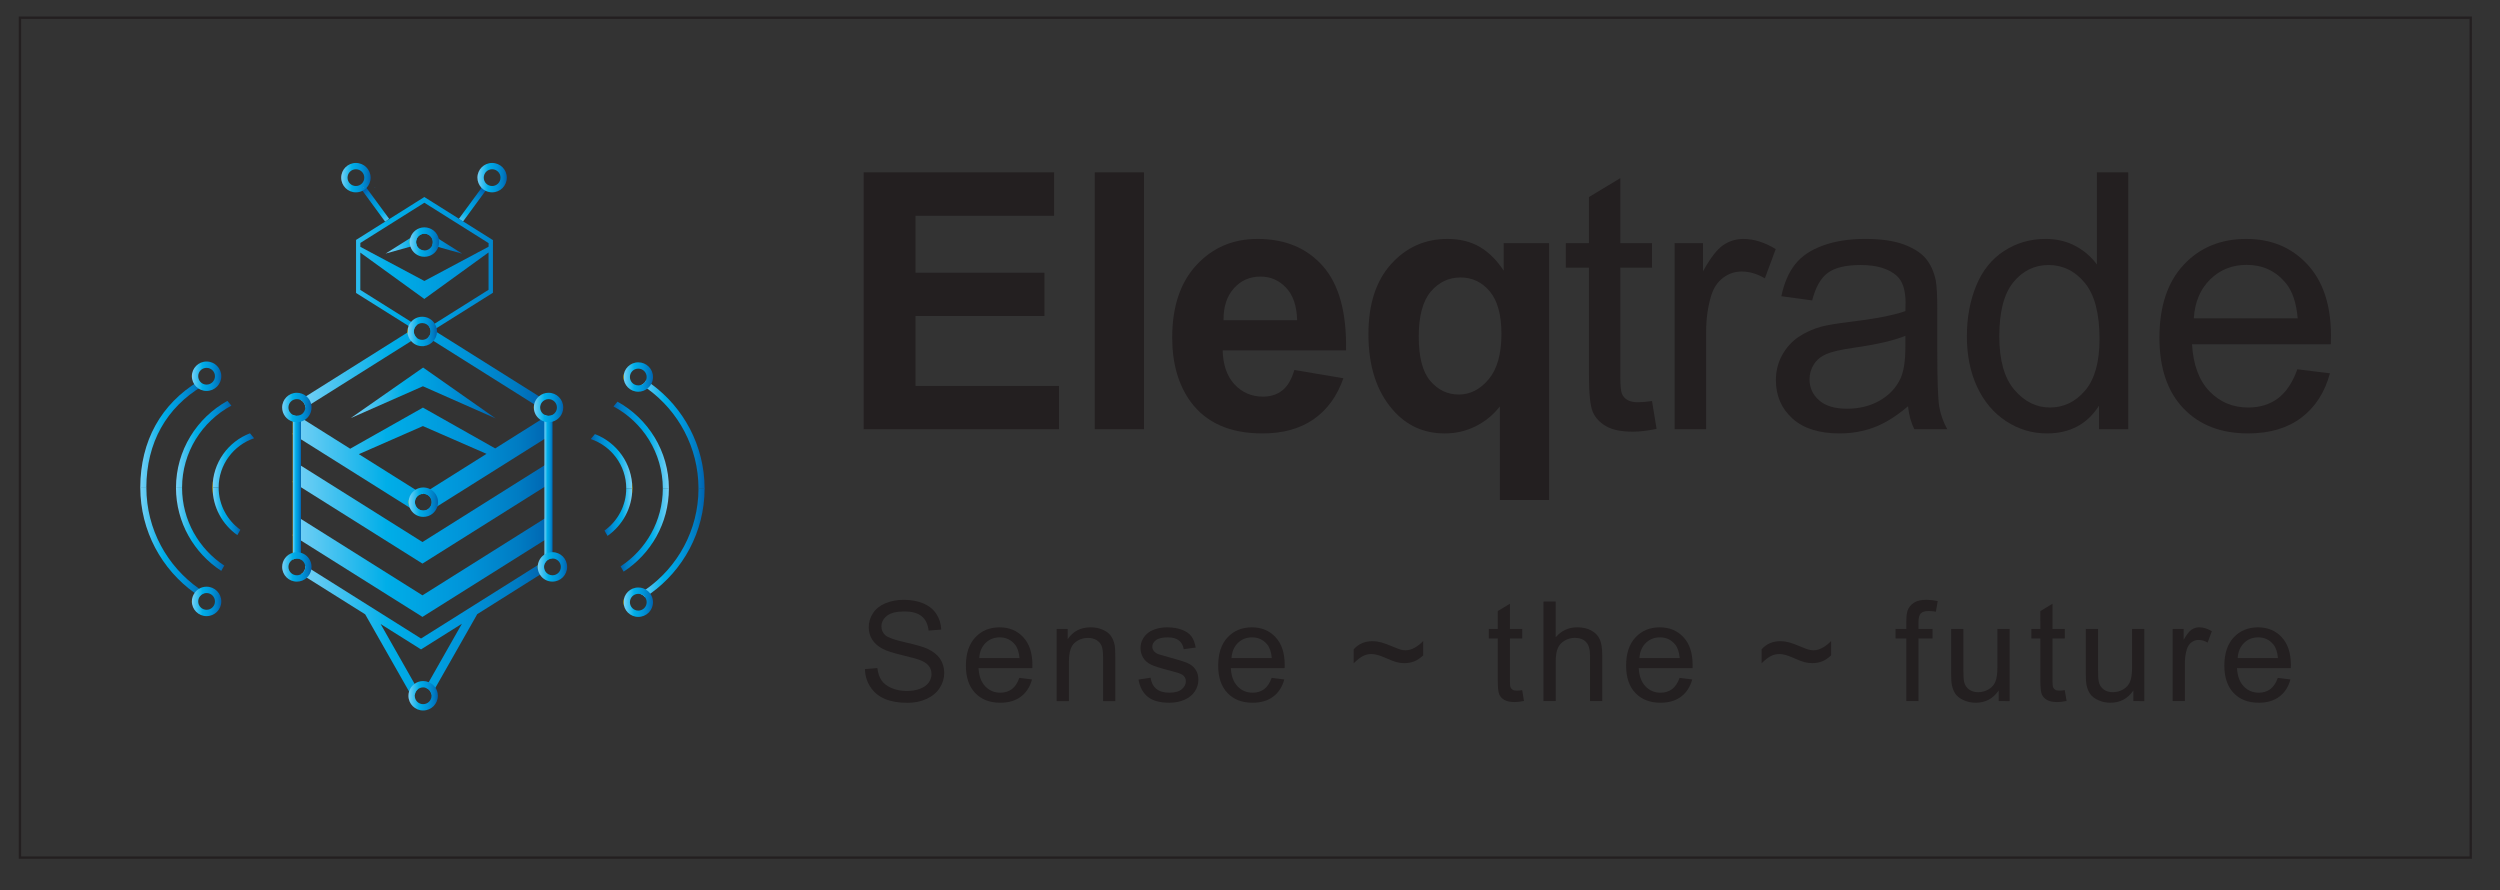 <?xml version="1.0" encoding="utf-8"?>
<!-- Generator: Adobe Illustrator 27.5.0, SVG Export Plug-In . SVG Version: 6.00 Build 0)  -->
<svg version="1.1" id="Layer_1" xmlns="http://www.w3.org/2000/svg" xmlns:xlink="http://www.w3.org/1999/xlink" x="0px" y="0px"
	 viewBox="0 0 2121.25 755.58" style="enable-background:new 0 0 2121.25 755.58;" xml:space="preserve">
<rect x="0" y="0" width="2121.25" height="755.58" fill="#333333" stroke="none"/>
<style type="text/css">
	.st0{fill:none;}
	.st1{enable-background:new    ;}
	.st2{fill:#231F20;}
	.st3{fill:url(#SVGID_1_);}
	.st4{fill:url(#SVGID_00000003817980233821188090000018224321458361341623_);}
	.st5{fill:url(#SVGID_00000098182745041591902170000017099804378376170160_);}
	.st6{fill:url(#SVGID_00000183241573808327178350000003561075539169879220_);}
	.st7{fill:url(#SVGID_00000060005255896541373800000011310339736732964516_);}
	.st8{fill:url(#SVGID_00000036936781156883682850000012937915025130017166_);}
	.st9{fill:url(#SVGID_00000165956607208877086440000018133782753369078683_);}
	.st10{fill:url(#SVGID_00000031927817998272298890000009551529687823978912_);}
	.st11{fill:url(#SVGID_00000078020564918464015970000017896246321280129667_);}
	.st12{fill:url(#SVGID_00000067941121434117615430000007775730019577144462_);}
	.st13{fill:url(#SVGID_00000020394021297542475300000008843197310436248250_);}
	.st14{fill:url(#SVGID_00000157990363723856044390000000958333430675104405_);}
	.st15{fill:url(#SVGID_00000069399997133886776190000014707793515552543640_);}
	.st16{fill:url(#SVGID_00000034803416155344250480000010183349505079444617_);}
	.st17{fill:url(#SVGID_00000006698752538258212690000010724287243181469825_);}
	.st18{fill:url(#SVGID_00000049222920677802274880000012033455079430921610_);}
	.st19{fill:url(#SVGID_00000098209027231764924430000013152815342057431468_);}
	.st20{fill:url(#SVGID_00000176043184921692895960000018230144717549521597_);}
	.st21{fill:url(#SVGID_00000123432815026891260640000015871284436682659999_);}
	.st22{fill:url(#SVGID_00000063608416370501083030000013325354501518435242_);}
	.st23{fill:url(#SVGID_00000083780685161209727900000015029140358907362476_);}
	.st24{fill:url(#SVGID_00000114063923084867712090000006999253008489352127_);}
	.st25{fill:url(#SVGID_00000148657537454320607560000010208814124943333506_);}
	.st26{fill:url(#SVGID_00000148661628019585546040000010721177468970191268_);}
	.st27{fill:url(#SVGID_00000042725874357586804800000014745273276747033509_);}
	.st28{fill:url(#SVGID_00000104675262929119496300000010032861309491724456_);}
	.st29{fill:url(#SVGID_00000143601869303669657440000004347622964868083898_);}
	.st30{fill:url(#SVGID_00000183217038752077244160000016136504324894175652_);}
	.st31{fill:url(#SVGID_00000110469041390470950630000010118519696714994608_);}
	.st32{fill:url(#SVGID_00000164471904060192004550000014869530472377659327_);}
	.st33{fill:url(#SVGID_00000123400762121538854100000007041065442137289880_);}
	.st34{fill:url(#SVGID_00000048489745173425113190000014232797548385355396_);}
	.st35{fill:url(#SVGID_00000008109070930146644330000008407039173023018144_);}
	.st36{fill:url(#SVGID_00000103944662103450916040000006956458073146304189_);}
	.st37{fill:#FFFFFF;}
	.st38{fill:url(#SVGID_00000080890121607803564270000004919701689724880811_);}
	.st39{fill:url(#SVGID_00000045580394901957268650000011515292678942064543_);}
	.st40{fill:url(#SVGID_00000040551979968667525110000017872665354537018033_);}
	.st41{fill:url(#SVGID_00000087382808401052810480000002849038290907501233_);}
	.st42{fill:url(#SVGID_00000043437947838440814060000002715634102919676318_);}
	.st43{fill:url(#SVGID_00000043438517510454083450000014939884834568910741_);}
	.st44{fill:url(#SVGID_00000070087667303340354810000014042679600558947765_);}
	.st45{fill:url(#SVGID_00000052815793568704516550000012921881305002671489_);}
	.st46{fill:url(#SVGID_00000091015343595549326270000000542164146306699951_);}
	.st47{fill:url(#SVGID_00000083087445167695171490000017382370186806611389_);}
	.st48{fill:url(#SVGID_00000173874804973796699710000010187863448223704233_);}
	.st49{fill:url(#SVGID_00000008847077904975951130000012750200337641957001_);}
	.st50{fill:url(#SVGID_00000057110990372390585270000009612774084898517929_);}
	.st51{fill:none;stroke:#231F20;stroke-width:2;stroke-miterlimit:10;}
</style>
<g>
	<g>
		<rect x="708.23" y="146.18" class="st0" width="1281.02" height="338.66"/>
		<g class="st1">
			<path class="st2" d="M732.8,364.19V146.23h161.61v36.87H776.81v48.32h109.43v36.72H776.81v59.32h121.77v36.72H732.8z"/>
			<path class="st2" d="M928.9,364.19V146.23h41.78v217.96H928.9z"/>
			<path class="st2" d="M1098.24,313.94l41.63,6.99c-5.35,15.27-13.8,26.89-25.35,34.87c-11.55,7.98-26,11.97-43.34,11.97
				c-27.46,0-47.78-8.97-60.96-26.91c-10.41-14.37-15.61-32.51-15.61-54.42c0-26.17,6.84-46.66,20.52-61.48
				c13.68-14.82,30.97-22.23,51.89-22.23c23.49,0,42.03,7.76,55.61,23.27c13.58,15.51,20.07,39.28,19.48,71.29h-104.67
				c0.3,12.39,3.67,22.03,10.11,28.92c6.44,6.89,14.47,10.33,24.09,10.33c6.54,0,12.04-1.78,16.5-5.35
				C1092.59,327.62,1095.96,321.87,1098.24,313.94z M1100.62,271.71c-0.3-12.09-3.42-21.28-9.37-27.58
				c-5.95-6.29-13.18-9.44-21.71-9.44c-9.12,0-16.65,3.32-22.6,9.96c-5.95,6.64-8.87,15.66-8.77,27.06H1100.62z"/>
			<path class="st2" d="M1272.63,424.26v-79.39c-5.45,7.04-12.24,12.61-20.37,16.73c-8.13,4.11-16.9,6.17-26.32,6.17
				c-17.94,0-32.71-6.74-44.31-20.22c-13.68-15.76-20.52-37.12-20.52-64.08c0-25.37,6.42-45.17,19.25-59.4
				c12.83-14.22,28.77-21.34,47.8-21.34c10.51,0,19.6,2.23,27.28,6.69c7.68,4.46,14.5,11.2,20.44,20.22V206.3h38.51v217.96H1272.63z
				 M1273.97,283.31c0-16.15-3.3-28.17-9.89-36.05c-6.59-7.88-14.84-11.82-24.75-11.82c-10.11,0-18.56,4.01-25.35,12.04
				c-6.79,8.03-10.18,20.77-10.18,38.21c0,17.35,3.27,29.86,9.81,37.54c6.54,7.68,14.62,11.52,24.24,11.52
				c9.61,0,18.04-4.31,25.28-12.94C1270.35,313.2,1273.97,300.36,1273.97,283.31z"/>
		</g>
		<g class="st1">
			<path class="st2" d="M1401.74,340.26l3.87,23.64c-7.53,1.58-14.27,2.38-20.22,2.38c-9.72,0-17.25-1.54-22.6-4.61
				s-9.12-7.11-11.3-12.12c-2.18-5-3.27-15.54-3.27-31.59v-90.84h-19.63V206.3h19.63v-39.1l26.61-16.06v55.16h26.91v20.82h-26.91
				v92.33c0,7.63,0.47,12.54,1.41,14.72c0.94,2.18,2.48,3.92,4.61,5.2c2.13,1.29,5.18,1.93,9.14,1.93
				C1392.97,341.3,1396.89,340.95,1401.74,340.26z"/>
			<path class="st2" d="M1420.92,364.19V206.3H1445v23.94c6.14-11.2,11.82-18.58,17.02-22.15c5.2-3.57,10.93-5.35,17.17-5.35
				c9.02,0,18.19,2.88,27.51,8.62l-9.22,24.83c-6.54-3.87-13.08-5.8-19.63-5.8c-5.85,0-11.1,1.76-15.76,5.28
				c-4.66,3.52-7.98,8.4-9.96,14.64c-2.97,9.52-4.46,19.92-4.46,31.22v82.67H1420.92z"/>
			<path class="st2" d="M1618.95,344.72c-9.91,8.43-19.45,14.37-28.62,17.84c-9.17,3.47-19.01,5.2-29.51,5.2
				c-17.35,0-30.68-4.24-40-12.71c-9.32-8.47-13.98-19.3-13.98-32.49c0-7.73,1.76-14.79,5.28-21.19
				c3.52-6.39,8.13-11.52,13.83-15.39c5.7-3.87,12.12-6.79,19.25-8.77c5.25-1.39,13.18-2.72,23.79-4.01
				c21.61-2.58,37.52-5.65,47.73-9.22c0.1-3.67,0.15-6,0.15-6.99c0-10.9-2.53-18.58-7.58-23.05c-6.84-6.04-17-9.07-30.48-9.07
				c-12.59,0-21.88,2.21-27.88,6.62c-6,4.41-10.43,12.22-13.31,23.42l-26.17-3.57c2.38-11.2,6.29-20.24,11.75-27.13
				c5.45-6.89,13.33-12.19,23.64-15.91c10.31-3.72,22.25-5.58,35.83-5.58c13.48,0,24.43,1.59,32.86,4.76
				c8.42,3.17,14.62,7.16,18.58,11.97c3.96,4.81,6.74,10.88,8.33,18.21c0.89,4.56,1.34,12.79,1.34,24.68v35.68
				c0,24.88,0.57,40.62,1.71,47.21c1.14,6.59,3.39,12.91,6.76,18.96h-27.95C1621.52,358.64,1619.74,352.15,1618.95,344.72z
				 M1616.72,284.95c-9.71,3.97-24.29,7.34-43.71,10.11c-11,1.59-18.78,3.37-23.34,5.35c-4.56,1.98-8.08,4.88-10.56,8.7
				c-2.48,3.82-3.72,8.05-3.72,12.71c0,7.14,2.7,13.08,8.1,17.84c5.4,4.76,13.31,7.14,23.71,7.14c10.31,0,19.48-2.25,27.5-6.76
				c8.03-4.51,13.92-10.68,17.69-18.51c2.87-6.04,4.31-14.97,4.31-26.76V284.95z"/>
			<path class="st2" d="M1781,364.19v-19.92c-10.01,15.66-24.73,23.49-44.16,23.49c-12.59,0-24.16-3.47-34.72-10.41
				c-10.56-6.94-18.73-16.63-24.53-29.07c-5.8-12.44-8.7-26.74-8.7-42.89c0-15.76,2.62-30.06,7.88-42.89
				c5.25-12.83,13.13-22.67,23.64-29.51c10.5-6.84,22.25-10.26,35.24-10.26c9.52,0,17.99,2.01,25.42,6.02
				c7.43,4.01,13.48,9.24,18.14,15.69v-78.21h26.61v217.96H1781z M1696.4,285.39c0,20.22,4.26,35.34,12.79,45.35
				c8.52,10.01,18.58,15.02,30.18,15.02c11.7,0,21.63-4.78,29.81-14.35c8.18-9.56,12.27-24.16,12.27-43.79
				c0-21.61-4.16-37.47-12.49-47.58s-18.58-15.17-30.78-15.17c-11.89,0-21.83,4.86-29.81,14.57
				C1700.39,249.17,1696.4,264.48,1696.4,285.39z"/>
			<path class="st2" d="M1949.3,313.34l27.65,3.42c-4.36,16.16-12.44,28.7-24.24,37.62c-11.8,8.92-26.86,13.38-45.2,13.38
				c-23.1,0-41.41-7.11-54.94-21.34c-13.53-14.22-20.29-34.17-20.29-59.84c0-26.56,6.84-47.18,20.52-61.85
				c13.68-14.67,31.42-22,53.23-22c21.11,0,38.36,7.19,51.74,21.56c13.38,14.37,20.07,34.59,20.07,60.66c0,1.59-0.05,3.97-0.15,7.14
				h-117.75c0.99,17.35,5.9,30.63,14.72,39.85c8.82,9.22,19.82,13.83,33.01,13.83c9.81,0,18.19-2.58,25.13-7.73
				C1939.73,332.87,1945.23,324.64,1949.3,313.34z M1861.43,270.08h88.17c-1.19-13.28-4.56-23.24-10.11-29.88
				c-8.53-10.31-19.58-15.46-33.16-15.46c-12.29,0-22.62,4.11-31,12.34C1866.95,245.3,1862.32,256.3,1861.43,270.08z"/>
		</g>
		<rect x="708.23" y="510.36" class="st0" width="1281.02" height="92.51"/>
		<g class="st1">
			<path class="st2" d="M733.89,567.73l10.55-0.92c0.5,4.23,1.66,7.7,3.49,10.41c1.82,2.71,4.66,4.9,8.5,6.57
				c3.84,1.67,8.17,2.51,12.97,2.51c4.27,0,8.03-0.63,11.3-1.9c3.27-1.27,5.7-3.01,7.29-5.22c1.59-2.21,2.39-4.62,2.39-7.23
				c0-2.65-0.77-4.97-2.31-6.95c-1.54-1.98-4.07-3.64-7.61-4.99c-2.27-0.88-7.28-2.26-15.04-4.12c-7.76-1.86-13.2-3.62-16.31-5.27
				c-4.04-2.11-7.04-4.74-9.02-7.87c-1.98-3.13-2.97-6.64-2.97-10.52c0-4.27,1.21-8.25,3.63-11.96c2.42-3.71,5.96-6.52,10.61-8.44
				c4.65-1.92,9.82-2.88,15.51-2.88c6.26,0,11.79,1.01,16.57,3.03c4.78,2.02,8.46,4.99,11.04,8.91c2.57,3.92,3.96,8.36,4.15,13.32
				l-10.72,0.81c-0.58-5.34-2.53-9.38-5.85-12.11c-3.32-2.73-8.23-4.09-14.73-4.09c-6.76,0-11.69,1.24-14.79,3.72
				c-3.09,2.48-4.64,5.47-4.64,8.96c0,3.04,1.1,5.53,3.29,7.49c2.15,1.96,7.77,3.97,16.86,6.02c9.09,2.06,15.32,3.85,18.71,5.39
				c4.92,2.27,8.55,5.14,10.9,8.62c2.34,3.48,3.52,7.49,3.52,12.02c0,4.5-1.29,8.73-3.86,12.71c-2.58,3.98-6.27,7.07-11.1,9.28
				c-4.82,2.21-10.25,3.31-16.28,3.31c-7.65,0-14.06-1.12-19.22-3.34c-5.17-2.23-9.22-5.58-12.16-10.06
				C735.59,578.44,734.05,573.38,733.89,567.73z"/>
			<path class="st2" d="M864.93,575.17l10.72,1.33c-1.69,6.26-4.82,11.12-9.4,14.58c-4.57,3.46-10.41,5.19-17.52,5.19
				c-8.95,0-16.05-2.76-21.3-8.27c-5.25-5.51-7.87-13.25-7.87-23.2c0-10.3,2.65-18.29,7.96-23.98s12.18-8.53,20.64-8.53
				c8.19,0,14.87,2.79,20.06,8.36s7.78,13.41,7.78,23.52c0,0.62-0.02,1.54-0.06,2.77h-45.65c0.38,6.73,2.29,11.88,5.71,15.45
				c3.42,3.57,7.69,5.36,12.8,5.36c3.8,0,7.05-1,9.74-3C861.22,582.74,863.36,579.55,864.93,575.17z M830.86,558.39h34.18
				c-0.46-5.15-1.77-9.01-3.92-11.59c-3.31-4-7.59-6-12.85-6c-4.77,0-8.77,1.59-12.02,4.78
				C833.01,548.79,831.21,553.05,830.86,558.39z"/>
			<path class="st2" d="M896.59,594.88v-61.22h9.34v8.71c4.5-6.72,10.99-10.09,19.48-10.09c3.69,0,7.08,0.66,10.17,1.99
				c3.09,1.33,5.41,3.07,6.95,5.22c1.54,2.15,2.61,4.71,3.23,7.67c0.38,1.92,0.58,5.28,0.58,10.09v37.64h-10.38v-37.24
				c0-4.23-0.4-7.39-1.21-9.48c-0.81-2.09-2.24-3.77-4.29-5.02c-2.06-1.25-4.47-1.87-7.23-1.87c-4.42,0-8.23,1.4-11.44,4.21
				c-3.21,2.81-4.81,8.13-4.81,15.97v33.43H896.59z"/>
			<path class="st2" d="M966.01,576.61l10.26-1.61c0.58,4.11,2.18,7.26,4.81,9.45c2.63,2.19,6.31,3.29,11.04,3.29
				c4.76,0,8.3-0.97,10.61-2.91s3.46-4.22,3.46-6.83c0-2.34-1.02-4.19-3.06-5.53c-1.42-0.92-4.96-2.09-10.61-3.52
				c-7.61-1.92-12.88-3.58-15.82-4.99c-2.94-1.4-5.17-3.34-6.69-5.82c-1.52-2.48-2.28-5.22-2.28-8.21c0-2.73,0.62-5.25,1.87-7.58
				c1.25-2.32,2.95-4.26,5.1-5.79c1.61-1.19,3.81-2.2,6.6-3.03c2.79-0.83,5.77-1.24,8.96-1.24c4.8,0,9.02,0.69,12.65,2.08
				c3.63,1.38,6.31,3.26,8.04,5.62s2.92,5.52,3.57,9.48l-10.15,1.38c-0.46-3.15-1.8-5.61-4.01-7.38c-2.21-1.77-5.33-2.65-9.37-2.65
				c-4.77,0-8.17,0.79-10.2,2.36c-2.04,1.58-3.06,3.42-3.06,5.53c0,1.35,0.42,2.56,1.27,3.63c0.84,1.12,2.17,2.04,3.98,2.77
				c1.04,0.38,4.09,1.27,9.17,2.65c7.34,1.96,12.46,3.57,15.36,4.81c2.9,1.25,5.18,3.06,6.83,5.45c1.65,2.38,2.48,5.34,2.48,8.88
				c0,3.46-1.01,6.72-3.03,9.77c-2.02,3.05-4.93,5.42-8.73,7.09c-3.8,1.67-8.11,2.51-12.91,2.51c-7.96,0-14.02-1.65-18.19-4.96
				C969.82,588,967.16,583.1,966.01,576.61z"/>
			<path class="st2" d="M1079,575.17l10.72,1.33c-1.69,6.26-4.82,11.12-9.4,14.58s-10.42,5.19-17.52,5.19
				c-8.95,0-16.05-2.76-21.3-8.27c-5.25-5.51-7.87-13.25-7.87-23.2c0-10.3,2.65-18.29,7.96-23.98s12.18-8.53,20.64-8.53
				c8.19,0,14.87,2.79,20.06,8.36s7.78,13.41,7.78,23.52c0,0.62-0.02,1.54-0.06,2.77h-45.65c0.38,6.73,2.29,11.88,5.71,15.45
				c3.42,3.57,7.69,5.36,12.8,5.36c3.8,0,7.05-1,9.74-3C1075.29,582.74,1077.43,579.55,1079,575.17z M1044.94,558.39h34.18
				c-0.46-5.15-1.77-9.01-3.92-11.59c-3.31-4-7.59-6-12.86-6c-4.77,0-8.77,1.59-12.02,4.78
				C1047.08,548.79,1045.28,553.05,1044.94,558.39z"/>
			<path class="st2" d="M1148.61,562.77v-11.82c4.07-4.61,9.42-6.92,16.03-6.92c2.31,0,4.73,0.34,7.26,1.01
				c2.54,0.67,6.15,2.01,10.84,4.01c2.65,1.12,4.64,1.84,5.97,2.19s2.66,0.52,4.01,0.52c2.5,0,5.08-0.75,7.75-2.25
				c2.67-1.5,5.04-3.38,7.12-5.65v12.22c-2.46,2.31-4.95,3.98-7.46,5.02c-2.52,1.04-5.35,1.56-8.5,1.56c-2.3,0-4.51-0.27-6.6-0.81
				c-2.1-0.54-5.42-1.83-9.97-3.86c-4.55-2.04-8.35-3.05-11.38-3.05c-2.46,0-4.78,0.53-6.95,1.58
				C1154.53,557.58,1151.83,559.66,1148.61,562.77z"/>
			<path class="st2" d="M1291.59,585.6l1.5,9.17c-2.92,0.61-5.53,0.92-7.84,0.92c-3.77,0-6.69-0.6-8.76-1.79
				c-2.08-1.19-3.54-2.76-4.38-4.7c-0.85-1.94-1.27-6.02-1.27-12.25v-35.22h-7.61v-8.07h7.61V518.5l10.32-6.23v21.39h10.43v8.07
				h-10.43v35.8c0,2.96,0.18,4.86,0.55,5.71c0.36,0.85,0.96,1.52,1.79,2.02c0.83,0.5,2.01,0.75,3.54,0.75
				C1288.19,586.01,1289.71,585.87,1291.59,585.6z"/>
			<path class="st2" d="M1309.64,594.88v-84.51h10.38v30.32c4.84-5.61,10.95-8.42,18.33-8.42c4.54,0,8.47,0.89,11.82,2.68
				c3.34,1.79,5.73,4.26,7.18,7.41s2.16,7.72,2.16,13.72v38.79h-10.38v-38.79c0-5.19-1.12-8.96-3.37-11.33s-5.43-3.54-9.54-3.54
				c-3.07,0-5.97,0.8-8.67,2.39c-2.71,1.59-4.64,3.76-5.79,6.48c-1.15,2.73-1.73,6.5-1.73,11.3v33.49H1309.64z"/>
			<path class="st2" d="M1425.12,575.17l10.72,1.33c-1.69,6.26-4.82,11.12-9.4,14.58c-4.57,3.46-10.41,5.19-17.52,5.19
				c-8.96,0-16.05-2.76-21.3-8.27c-5.25-5.51-7.87-13.25-7.87-23.2c0-10.3,2.65-18.29,7.96-23.98c5.3-5.69,12.18-8.53,20.64-8.53
				c8.19,0,14.87,2.79,20.06,8.36s7.78,13.41,7.78,23.52c0,0.62-0.02,1.54-0.06,2.77h-45.65c0.38,6.73,2.29,11.88,5.71,15.45
				s7.69,5.36,12.8,5.36c3.8,0,7.05-1,9.74-3C1421.41,582.74,1423.54,579.55,1425.12,575.17z M1391.05,558.39h34.18
				c-0.46-5.15-1.77-9.01-3.92-11.59c-3.3-4-7.59-6-12.85-6c-4.77,0-8.77,1.59-12.02,4.78
				C1393.19,548.79,1391.4,553.05,1391.05,558.39z"/>
			<path class="st2" d="M1494.72,562.77v-11.82c4.07-4.61,9.42-6.92,16.03-6.92c2.31,0,4.73,0.34,7.26,1.01
				c2.54,0.67,6.15,2.01,10.84,4.01c2.65,1.12,4.64,1.84,5.97,2.19c1.33,0.35,2.66,0.52,4.01,0.52c2.5,0,5.08-0.75,7.75-2.25
				c2.67-1.5,5.04-3.38,7.12-5.65v12.22c-2.46,2.31-4.95,3.98-7.46,5.02c-2.52,1.04-5.35,1.56-8.5,1.56c-2.31,0-4.51-0.27-6.6-0.81
				c-2.1-0.54-5.42-1.83-9.97-3.86c-4.55-2.04-8.35-3.05-11.38-3.05c-2.46,0-4.78,0.53-6.95,1.58
				C1500.65,557.58,1497.95,559.66,1494.72,562.77z"/>
			<path class="st2" d="M1617.53,594.88v-53.15h-9.17v-8.07h9.17v-6.51c0-4.11,0.37-7.17,1.09-9.17c1-2.69,2.76-4.87,5.28-6.54
				c2.52-1.67,6.04-2.51,10.58-2.51c2.92,0,6.15,0.35,9.68,1.04l-1.56,9.05c-2.15-0.38-4.19-0.58-6.11-0.58
				c-3.15,0-5.38,0.67-6.69,2.02c-1.31,1.35-1.96,3.86-1.96,7.55v5.65h11.93v8.07h-11.93v53.15H1617.53z"/>
			<path class="st2" d="M1695.88,594.88v-8.99c-4.77,6.92-11.24,10.38-19.43,10.38c-3.61,0-6.99-0.69-10.12-2.08
				c-3.13-1.38-5.46-3.12-6.97-5.22c-1.52-2.09-2.58-4.66-3.2-7.7c-0.42-2.04-0.63-5.26-0.63-9.68v-37.93h10.38v33.95
				c0,5.42,0.21,9.07,0.63,10.95c0.65,2.73,2.04,4.87,4.15,6.43c2.11,1.56,4.73,2.33,7.84,2.33c3.11,0,6.03-0.8,8.76-2.39
				c2.73-1.59,4.66-3.77,5.79-6.51s1.7-6.74,1.7-11.96v-32.8h10.38v61.22H1695.88z"/>
			<path class="st2" d="M1751.98,585.6l1.5,9.17c-2.92,0.61-5.53,0.92-7.84,0.92c-3.77,0-6.69-0.6-8.76-1.79
				c-2.08-1.19-3.54-2.76-4.38-4.7c-0.85-1.94-1.27-6.02-1.27-12.25v-35.22h-7.61v-8.07h7.61V518.5l10.32-6.23v21.39h10.43v8.07
				h-10.43v35.8c0,2.96,0.18,4.86,0.55,5.71c0.37,0.85,0.96,1.52,1.79,2.02c0.83,0.5,2.01,0.75,3.55,0.75
				C1748.58,586.01,1750.09,585.87,1751.98,585.6z"/>
			<path class="st2" d="M1810.15,594.88v-8.99c-4.77,6.92-11.24,10.38-19.43,10.38c-3.61,0-6.99-0.69-10.12-2.08
				c-3.13-1.38-5.46-3.12-6.97-5.22c-1.52-2.09-2.58-4.66-3.2-7.7c-0.42-2.04-0.63-5.26-0.63-9.68v-37.93h10.38v33.95
				c0,5.42,0.21,9.07,0.63,10.95c0.65,2.73,2.04,4.87,4.15,6.43c2.11,1.56,4.73,2.33,7.84,2.33c3.11,0,6.03-0.8,8.76-2.39
				c2.73-1.59,4.66-3.77,5.79-6.51s1.7-6.74,1.7-11.96v-32.8h10.38v61.22H1810.15z"/>
			<path class="st2" d="M1843.49,594.88v-61.22h9.34v9.28c2.38-4.34,4.58-7.21,6.6-8.59c2.02-1.38,4.24-2.08,6.66-2.08
				c3.5,0,7.05,1.12,10.66,3.34l-3.57,9.63c-2.54-1.5-5.07-2.25-7.61-2.25c-2.27,0-4.3,0.68-6.11,2.05
				c-1.81,1.37-3.09,3.26-3.86,5.68c-1.15,3.69-1.73,7.72-1.73,12.1v32.05H1843.49z"/>
			<path class="st2" d="M1932.73,575.17l10.72,1.33c-1.69,6.26-4.82,11.12-9.4,14.58c-4.57,3.46-10.42,5.19-17.52,5.19
				c-8.95,0-16.05-2.76-21.3-8.27c-5.25-5.51-7.87-13.25-7.87-23.2c0-10.3,2.65-18.29,7.96-23.98s12.18-8.53,20.64-8.53
				c8.19,0,14.87,2.79,20.06,8.36c5.19,5.57,7.78,13.41,7.78,23.52c0,0.62-0.02,1.54-0.06,2.77h-45.65
				c0.38,6.73,2.29,11.88,5.71,15.45c3.42,3.57,7.69,5.36,12.8,5.36c3.8,0,7.05-1,9.74-3
				C1929.02,582.74,1931.16,579.55,1932.73,575.17z M1898.66,558.39h34.18c-0.46-5.15-1.77-9.01-3.92-11.59c-3.31-4-7.59-6-12.85-6
				c-4.77,0-8.77,1.59-12.02,4.78C1900.81,548.79,1899.01,553.05,1898.66,558.39z"/>
		</g>
		<g>
			
				<linearGradient id="SVGID_1_" gradientUnits="userSpaceOnUse" x1="12705.777" y1="-5023.33" x2="12742.366" y2="-5023.33" gradientTransform="matrix(-0.591 -0.806 0.897 -0.657 12344.808 7132.073)">
				<stop  offset="0" style="stop-color:#FFF23A"/>
				<stop  offset="0" style="stop-color:#FEF23C"/>
				<stop  offset="0" style="stop-color:#DAE96D"/>
				<stop  offset="0" style="stop-color:#BCE297"/>
				<stop  offset="0" style="stop-color:#A3DCB9"/>
				<stop  offset="0" style="stop-color:#90D7D4"/>
				<stop  offset="0" style="stop-color:#82D4E7"/>
				<stop  offset="0" style="stop-color:#7AD2F2"/>
				<stop  offset="0" style="stop-color:#77D1F6"/>
				<stop  offset="0.362" style="stop-color:#00AEE8"/>
				<stop  offset="0.668" style="stop-color:#0094D9"/>
				<stop  offset="0.877" style="stop-color:#007BC2"/>
				<stop  offset="1" style="stop-color:#0062AF"/>
			</linearGradient>
			<polygon class="st3" points="305.19,158.64 326.82,188.15 330.21,185.66 308.58,156.16 			"/>
			
				<linearGradient id="SVGID_00000163053322737724314170000014275597782586529202_" gradientUnits="userSpaceOnUse" x1="289.5" y1="604.583" x2="314.49" y2="604.583" gradientTransform="matrix(1 0 0 -1 0 755.323)">
				<stop  offset="0" style="stop-color:#FFF23A"/>
				<stop  offset="0" style="stop-color:#FEF23C"/>
				<stop  offset="0" style="stop-color:#DAE96D"/>
				<stop  offset="0" style="stop-color:#BCE297"/>
				<stop  offset="0" style="stop-color:#A3DCB9"/>
				<stop  offset="0" style="stop-color:#90D7D4"/>
				<stop  offset="0" style="stop-color:#82D4E7"/>
				<stop  offset="0" style="stop-color:#7AD2F2"/>
				<stop  offset="0" style="stop-color:#77D1F6"/>
				<stop  offset="0.362" style="stop-color:#00AEE8"/>
				<stop  offset="0.668" style="stop-color:#0094D9"/>
				<stop  offset="0.877" style="stop-color:#007BC2"/>
				<stop  offset="1" style="stop-color:#0062AF"/>
			</linearGradient>
			<path style="fill:url(#SVGID_00000163053322737724314170000014275597782586529202_);" d="M301.98,138.26
				c-6.88,0-12.48,5.57-12.48,12.48c0,6.91,5.6,12.48,12.48,12.48c2,0,3.93-0.47,5.6-1.31c1.27-0.65,2.4-1.49,3.38-2.47
				c2.18-2.26,3.53-5.31,3.53-8.69C314.5,143.83,308.89,138.26,301.98,138.26z M294.89,150.74c0-3.93,3.17-7.13,7.09-7.13
				c3.93,0,7.13,3.2,7.13,7.13c0,3.93-3.2,7.09-7.13,7.09C298.05,157.83,294.89,154.67,294.89,150.74z"/>
			
				<linearGradient id="SVGID_00000060030019129961868020000001165465732318314926_" gradientUnits="userSpaceOnUse" x1="3457.678" y1="6322.756" x2="3494.268" y2="6322.756" gradientTransform="matrix(0.591 -0.806 -0.897 -0.657 4016.508 7132.073)">
				<stop  offset="0" style="stop-color:#FFF23A"/>
				<stop  offset="0" style="stop-color:#FEF23C"/>
				<stop  offset="0" style="stop-color:#DAE96D"/>
				<stop  offset="0" style="stop-color:#BCE297"/>
				<stop  offset="0" style="stop-color:#A3DCB9"/>
				<stop  offset="0" style="stop-color:#90D7D4"/>
				<stop  offset="0" style="stop-color:#82D4E7"/>
				<stop  offset="0" style="stop-color:#7AD2F2"/>
				<stop  offset="0" style="stop-color:#77D1F6"/>
				<stop  offset="0.362" style="stop-color:#00AEE8"/>
				<stop  offset="0.668" style="stop-color:#0094D9"/>
				<stop  offset="0.877" style="stop-color:#007BC2"/>
				<stop  offset="1" style="stop-color:#0062AF"/>
			</linearGradient>
			<polygon style="fill:url(#SVGID_00000060030019129961868020000001165465732318314926_);" points="414.37,158.64 392.74,188.15 
				389.36,185.66 410.99,156.16 			"/>
			<g>
				<g>
					
						<linearGradient id="SVGID_00000127749428797793711520000014110439009077565628_" gradientUnits="userSpaceOnUse" x1="119.02" y1="386.583" x2="171.84" y2="386.583" gradientTransform="matrix(1 0 0 -1 0 755.323)">
						<stop  offset="0" style="stop-color:#FFF23A"/>
						<stop  offset="0" style="stop-color:#FEF23C"/>
						<stop  offset="0" style="stop-color:#DAE96D"/>
						<stop  offset="0" style="stop-color:#BCE297"/>
						<stop  offset="0" style="stop-color:#A3DCB9"/>
						<stop  offset="0" style="stop-color:#90D7D4"/>
						<stop  offset="0" style="stop-color:#82D4E7"/>
						<stop  offset="0" style="stop-color:#7AD2F2"/>
						<stop  offset="0" style="stop-color:#77D1F6"/>
						<stop  offset="0.362" style="stop-color:#00AEE8"/>
						<stop  offset="0.668" style="stop-color:#0094D9"/>
						<stop  offset="0.877" style="stop-color:#007BC2"/>
						<stop  offset="1" style="stop-color:#0062AF"/>
					</linearGradient>
					<path style="fill:url(#SVGID_00000127749428797793711520000014110439009077565628_);" d="M171.84,327.54
						c-30.62,18.24-47.56,48.01-47.66,86.14v0.28h-5.16v-0.28c0.1-39.71,17.73-70.91,49.47-90.16L171.84,327.54z"/>
				</g>
				<g>
					
						<linearGradient id="SVGID_00000099623828160087866930000013245598862752132015_" gradientUnits="userSpaceOnUse" x1="119.04" y1="295.403" x2="173.42" y2="295.403" gradientTransform="matrix(1 0 0 -1 0 755.323)">
						<stop  offset="0" style="stop-color:#FFF23A"/>
						<stop  offset="0" style="stop-color:#FEF23C"/>
						<stop  offset="0" style="stop-color:#DAE96D"/>
						<stop  offset="0" style="stop-color:#BCE297"/>
						<stop  offset="0" style="stop-color:#A3DCB9"/>
						<stop  offset="0" style="stop-color:#90D7D4"/>
						<stop  offset="0" style="stop-color:#82D4E7"/>
						<stop  offset="0" style="stop-color:#7AD2F2"/>
						<stop  offset="0" style="stop-color:#77D1F6"/>
						<stop  offset="0.362" style="stop-color:#00AEE8"/>
						<stop  offset="0.668" style="stop-color:#0094D9"/>
						<stop  offset="0.877" style="stop-color:#007BC2"/>
						<stop  offset="1" style="stop-color:#0062AF"/>
					</linearGradient>
					<path style="fill:url(#SVGID_00000099623828160087866930000013245598862752132015_);" d="M173.42,502.5l-0.69,1.2
						c-1.27,0.47-2.4,1.31-3.16,2.44c-1.53-0.95-2.98-1.96-4.44-3.02c-27.83-19.9-45.98-52.46-46.09-89.17v-0.25h5.17v0.25
						c0.07,35.4,17.79,66.68,44.78,85.6C170.43,500.57,171.92,501.55,173.42,502.5z"/>
				</g>
			</g>
			<g>
				<g>
					
						<linearGradient id="SVGID_00000066501255531807171700000013137296085343546303_" gradientUnits="userSpaceOnUse" x1="149.33" y1="378.278" x2="196.34" y2="378.278" gradientTransform="matrix(1 0 0 -1 0 755.323)">
						<stop  offset="0" style="stop-color:#FFF23A"/>
						<stop  offset="0" style="stop-color:#FEF23C"/>
						<stop  offset="0" style="stop-color:#DAE96D"/>
						<stop  offset="0" style="stop-color:#BCE297"/>
						<stop  offset="0" style="stop-color:#A3DCB9"/>
						<stop  offset="0" style="stop-color:#90D7D4"/>
						<stop  offset="0" style="stop-color:#82D4E7"/>
						<stop  offset="0" style="stop-color:#7AD2F2"/>
						<stop  offset="0" style="stop-color:#77D1F6"/>
						<stop  offset="0.362" style="stop-color:#00AEE8"/>
						<stop  offset="0.668" style="stop-color:#0094D9"/>
						<stop  offset="0.877" style="stop-color:#007BC2"/>
						<stop  offset="1" style="stop-color:#0062AF"/>
					</linearGradient>
					<path style="fill:url(#SVGID_00000066501255531807171700000013137296085343546303_);" d="M196.34,344.18
						c-24.84,13.3-41.77,39.47-41.85,69.54v0.22h-5.16v-0.22c0.08-31.64,17.7-59.24,43.63-73.57L196.34,344.18z"/>
				</g>
				<g>
					
						<linearGradient id="SVGID_00000084508632880285984190000018201478388952467641_" gradientUnits="userSpaceOnUse" x1="149.32" y1="306.273" x2="190.32" y2="306.273" gradientTransform="matrix(1 0 0 -1 0 755.323)">
						<stop  offset="0" style="stop-color:#FFF23A"/>
						<stop  offset="0" style="stop-color:#FEF23C"/>
						<stop  offset="0" style="stop-color:#DAE96D"/>
						<stop  offset="0" style="stop-color:#BCE297"/>
						<stop  offset="0" style="stop-color:#A3DCB9"/>
						<stop  offset="0" style="stop-color:#90D7D4"/>
						<stop  offset="0" style="stop-color:#82D4E7"/>
						<stop  offset="0" style="stop-color:#7AD2F2"/>
						<stop  offset="0" style="stop-color:#77D1F6"/>
						<stop  offset="0.362" style="stop-color:#00AEE8"/>
						<stop  offset="0.668" style="stop-color:#0094D9"/>
						<stop  offset="0.877" style="stop-color:#007BC2"/>
						<stop  offset="1" style="stop-color:#0062AF"/>
					</linearGradient>
					<path style="fill:url(#SVGID_00000084508632880285984190000018201478388952467641_);" d="M190.32,479.9l-2.58,4.48
						c-23.06-15-38.34-40.97-38.42-70.44v-0.22h5.16v0.22C154.57,441.51,168.82,465.8,190.32,479.9z"/>
				</g>
			</g>
			<g>
				<g>
					
						<linearGradient id="SVGID_00000120547029547582628750000003714033071758312615_" gradientUnits="userSpaceOnUse" x1="180.35" y1="364.623" x2="215.63" y2="364.623" gradientTransform="matrix(1 0 0 -1 0 755.323)">
						<stop  offset="0" style="stop-color:#FFF23A"/>
						<stop  offset="0" style="stop-color:#FEF23C"/>
						<stop  offset="0" style="stop-color:#DAE96D"/>
						<stop  offset="0" style="stop-color:#BCE297"/>
						<stop  offset="0" style="stop-color:#A3DCB9"/>
						<stop  offset="0" style="stop-color:#90D7D4"/>
						<stop  offset="0" style="stop-color:#82D4E7"/>
						<stop  offset="0" style="stop-color:#7AD2F2"/>
						<stop  offset="0" style="stop-color:#77D1F6"/>
						<stop  offset="0.362" style="stop-color:#00AEE8"/>
						<stop  offset="0.668" style="stop-color:#0094D9"/>
						<stop  offset="0.877" style="stop-color:#007BC2"/>
						<stop  offset="1" style="stop-color:#0062AF"/>
					</linearGradient>
					<path style="fill:url(#SVGID_00000120547029547582628750000003714033071758312615_);" d="M212.11,367.65l3.52,4.21
						c-17.45,5.87-30.06,22.38-30.12,41.77v0.12h-5.16v-0.12C180.41,392.66,193.59,374.72,212.11,367.65z"/>
				</g>
				<g>
					
						<linearGradient id="SVGID_00000047044533845956405300000004788359132191119794_" gradientUnits="userSpaceOnUse" x1="180.36" y1="321.488" x2="203.99" y2="321.488" gradientTransform="matrix(1 0 0 -1 0 755.323)">
						<stop  offset="0" style="stop-color:#FFF23A"/>
						<stop  offset="0" style="stop-color:#FEF23C"/>
						<stop  offset="0" style="stop-color:#DAE96D"/>
						<stop  offset="0" style="stop-color:#BCE297"/>
						<stop  offset="0" style="stop-color:#A3DCB9"/>
						<stop  offset="0" style="stop-color:#90D7D4"/>
						<stop  offset="0" style="stop-color:#82D4E7"/>
						<stop  offset="0" style="stop-color:#7AD2F2"/>
						<stop  offset="0" style="stop-color:#77D1F6"/>
						<stop  offset="0.362" style="stop-color:#00AEE8"/>
						<stop  offset="0.668" style="stop-color:#0094D9"/>
						<stop  offset="0.877" style="stop-color:#007BC2"/>
						<stop  offset="1" style="stop-color:#0062AF"/>
					</linearGradient>
					<path style="fill:url(#SVGID_00000047044533845956405300000004788359132191119794_);" d="M203.99,449.53l-2.59,4.51
						c-12.69-8.92-21-23.65-21.04-40.29v-0.12h5.16v0.12C185.56,428.47,192.84,441.53,203.99,449.53z"/>
				</g>
			</g>
			
				<linearGradient id="SVGID_00000129895022315909651810000011001247029058416005_" gradientUnits="userSpaceOnUse" x1="254.82" y1="498.643" x2="462.27" y2="498.643" gradientTransform="matrix(1 0 0 -1 0 755.323)">
				<stop  offset="0" style="stop-color:#FFF23A"/>
				<stop  offset="0" style="stop-color:#FEF23C"/>
				<stop  offset="0" style="stop-color:#DAE96D"/>
				<stop  offset="0" style="stop-color:#BCE297"/>
				<stop  offset="0" style="stop-color:#A3DCB9"/>
				<stop  offset="0" style="stop-color:#90D7D4"/>
				<stop  offset="0" style="stop-color:#82D4E7"/>
				<stop  offset="0" style="stop-color:#7AD2F2"/>
				<stop  offset="0" style="stop-color:#77D1F6"/>
				<stop  offset="0.362" style="stop-color:#00AEE8"/>
				<stop  offset="0.668" style="stop-color:#0094D9"/>
				<stop  offset="0.877" style="stop-color:#007BC2"/>
				<stop  offset="1" style="stop-color:#0062AF"/>
			</linearGradient>
			<path style="fill:url(#SVGID_00000129895022315909651810000011001247029058416005_);" d="M462.27,339.4l-4.95-3.13l-86.59-54.39
				l-2.87-1.82l2.58-1.64l47.59-29.87l-0.04-0.07h0.26V203.6h-0.22l-25.07-15.75l-3.57-2.26l-28.96-18.19l-0.36-0.25l-0.4,0.25
				l-31.98,20.12l-0.15,0.11l-0.15,0.07l-0.62,0.36l-24.7,15.53l0.04,0.04v44.97l44.57,27.98l3.93,2.47l-4.8,3.02l-85.97,54.06
				l-5.02,3.13c2.47,1.13,4.18,3.6,4.18,6.48v0.18l4.98-3.13l84.87-53.37l4.62-2.91c-1.42-1.27-2.33-3.17-2.33-5.24
				c0-2.11,0.91-4,2.36-5.27l-4.66-2.91l-43.11-27.1v-31.65l53.91,39.04l0.4,0.33l0.36-0.33l54.13-39.18v31.69l-45.73,28.74
				l-4.58,2.87c0.73,1.09,1.13,2.4,1.13,3.78c0,2-0.83,3.82-2.22,5.09l4.66,2.91l85.42,53.73l5.09,3.2
				c-0.04-0.15-0.04-0.33-0.04-0.47C458.31,342.93,459.91,340.53,462.27,339.4z M360.08,238.41l-54.31-28.96v-3.31l54.31-34.12
				l54.5,34.27v3.02L360.08,238.41z"/>
			
				<linearGradient id="SVGID_00000026143266888193728100000005028217229179399847_" gradientUnits="userSpaceOnUse" x1="248.35" y1="363.873" x2="468.52" y2="363.873" gradientTransform="matrix(1 0 0 -1 0 755.323)">
				<stop  offset="0" style="stop-color:#FFF23A"/>
				<stop  offset="0" style="stop-color:#FEF23C"/>
				<stop  offset="0" style="stop-color:#DAE96D"/>
				<stop  offset="0" style="stop-color:#BCE297"/>
				<stop  offset="0" style="stop-color:#A3DCB9"/>
				<stop  offset="0" style="stop-color:#90D7D4"/>
				<stop  offset="0" style="stop-color:#82D4E7"/>
				<stop  offset="0" style="stop-color:#7AD2F2"/>
				<stop  offset="0" style="stop-color:#77D1F6"/>
				<stop  offset="0.362" style="stop-color:#00AEE8"/>
				<stop  offset="0.668" style="stop-color:#0094D9"/>
				<stop  offset="0.877" style="stop-color:#007BC2"/>
				<stop  offset="1" style="stop-color:#0062AF"/>
			</linearGradient>
			<path style="fill:url(#SVGID_00000026143266888193728100000005028217229179399847_);" d="M465.8,358.21l-1.45-5.46v-0.04
				l-0.07,0.04l-2.33,1.46l-3.24,2.04l-38.53,24.23l-60.57-34.2l-0.76-0.47l-0.73,0.47l-60.86,34.38l0.14,0.25l-39-24.52l-3.02-1.89
				l-2.69-1.67l-0.15-0.11l-0.04,0.11l-1.42,5.38l-2.66,9.9l-0.07,0.25l0.07,0.04l6.95,4.37l92.26,57.99l10.08,6.33l0.73-1.16
				l0.76,1.16l11.97-7.53l90.77-57.04l6.58-4.15L465.8,358.21z M365.1,415.08l-6.26,3.97c0.11-0.04,0.26-0.04,0.36-0.04
				c3.93,0,7.09,3.17,7.09,7.09c0,3.93-3.16,7.13-7.09,7.13s-7.13-3.2-7.13-7.13c0-3.57,2.66-6.51,6.11-7.02l-5.64-3.53l-48.06-30.2
				l54.35-23.83l53.99,23.57L365.1,415.08z"/>
			
				<linearGradient id="SVGID_00000054233626889413934070000001940609535069696385_" gradientUnits="userSpaceOnUse" x1="297.53" y1="421.873" x2="420.52" y2="421.873" gradientTransform="matrix(1 0 0 -1 0 755.323)">
				<stop  offset="0" style="stop-color:#FFF23A"/>
				<stop  offset="0" style="stop-color:#FEF23C"/>
				<stop  offset="0" style="stop-color:#DAE96D"/>
				<stop  offset="0" style="stop-color:#BCE297"/>
				<stop  offset="0" style="stop-color:#A3DCB9"/>
				<stop  offset="0" style="stop-color:#90D7D4"/>
				<stop  offset="0" style="stop-color:#82D4E7"/>
				<stop  offset="0" style="stop-color:#7AD2F2"/>
				<stop  offset="0" style="stop-color:#77D1F6"/>
				<stop  offset="0.362" style="stop-color:#00AEE8"/>
				<stop  offset="0.668" style="stop-color:#0094D9"/>
				<stop  offset="0.877" style="stop-color:#007BC2"/>
				<stop  offset="1" style="stop-color:#0062AF"/>
			</linearGradient>
			<polygon style="fill:url(#SVGID_00000054233626889413934070000001940609535069696385_);" points="359.03,311.88 420.52,355.02 
				420.52,355.02 358.85,327.74 297.53,354.8 297.53,354.8 358.1,312.5 			"/>
			
				<linearGradient id="SVGID_00000137115618461081857870000008659004886623397248_" gradientUnits="userSpaceOnUse" x1="248.37" y1="319.538" x2="468.53" y2="319.538" gradientTransform="matrix(1 0 0 -1 0 755.323)">
				<stop  offset="0" style="stop-color:#FFF23A"/>
				<stop  offset="0" style="stop-color:#FEF23C"/>
				<stop  offset="0" style="stop-color:#DAE96D"/>
				<stop  offset="0" style="stop-color:#BCE297"/>
				<stop  offset="0" style="stop-color:#A3DCB9"/>
				<stop  offset="0" style="stop-color:#90D7D4"/>
				<stop  offset="0" style="stop-color:#82D4E7"/>
				<stop  offset="0" style="stop-color:#7AD2F2"/>
				<stop  offset="0" style="stop-color:#77D1F6"/>
				<stop  offset="0.362" style="stop-color:#00AEE8"/>
				<stop  offset="0.668" style="stop-color:#0094D9"/>
				<stop  offset="0.877" style="stop-color:#007BC2"/>
				<stop  offset="1" style="stop-color:#0062AF"/>
			</linearGradient>
			<polygon style="fill:url(#SVGID_00000137115618461081857870000008659004886623397248_);" points="468.53,409.03 359.2,477.74 
				358.45,478.21 357.7,477.74 248.37,409.03 252.54,393.36 358.45,459.92 464.36,393.36 			"/>
			
				<linearGradient id="SVGID_00000177449690537201799230000000187572192437625753_" gradientUnits="userSpaceOnUse" x1="248.37" y1="274.303" x2="468.53" y2="274.303" gradientTransform="matrix(1 0 0 -1 0 755.323)">
				<stop  offset="0" style="stop-color:#FFF23A"/>
				<stop  offset="0" style="stop-color:#FEF23C"/>
				<stop  offset="0" style="stop-color:#DAE96D"/>
				<stop  offset="0" style="stop-color:#BCE297"/>
				<stop  offset="0" style="stop-color:#A3DCB9"/>
				<stop  offset="0" style="stop-color:#90D7D4"/>
				<stop  offset="0" style="stop-color:#82D4E7"/>
				<stop  offset="0" style="stop-color:#7AD2F2"/>
				<stop  offset="0" style="stop-color:#77D1F6"/>
				<stop  offset="0.362" style="stop-color:#00AEE8"/>
				<stop  offset="0.668" style="stop-color:#0094D9"/>
				<stop  offset="0.877" style="stop-color:#007BC2"/>
				<stop  offset="1" style="stop-color:#0062AF"/>
			</linearGradient>
			<polygon style="fill:url(#SVGID_00000177449690537201799230000000187572192437625753_);" points="468.53,454.25 359.2,522.96 
				358.45,523.46 357.7,522.96 248.37,454.25 252.54,438.58 358.45,505.14 464.36,438.58 			"/>
			
				<linearGradient id="SVGID_00000125592600764679613830000012089145243476615062_" gradientUnits="userSpaceOnUse" x1="248.43" y1="341.938" x2="255.38" y2="341.938" gradientTransform="matrix(1 0 0 -1 0 755.323)">
				<stop  offset="0" style="stop-color:#FFF23A"/>
				<stop  offset="0" style="stop-color:#FEF23C"/>
				<stop  offset="0" style="stop-color:#DAE96D"/>
				<stop  offset="0" style="stop-color:#BCE297"/>
				<stop  offset="0" style="stop-color:#A3DCB9"/>
				<stop  offset="0" style="stop-color:#90D7D4"/>
				<stop  offset="0" style="stop-color:#82D4E7"/>
				<stop  offset="0" style="stop-color:#7AD2F2"/>
				<stop  offset="0" style="stop-color:#77D1F6"/>
				<stop  offset="0.362" style="stop-color:#00AEE8"/>
				<stop  offset="0.668" style="stop-color:#0094D9"/>
				<stop  offset="0.877" style="stop-color:#007BC2"/>
				<stop  offset="1" style="stop-color:#0062AF"/>
			</linearGradient>
			<path style="fill:url(#SVGID_00000125592600764679613830000012089145243476615062_);" d="M255.38,351.92v122.93
				c-1.02-0.62-2.22-0.95-3.49-0.95s-2.44,0.33-3.46,0.91V351.96c1.02,0.58,2.18,0.91,3.46,0.91c0.22,0,0.4,0,0.62-0.04l0.04-0.11
				l0.15,0.11C253.67,352.72,254.58,352.39,255.38,351.92z"/>
			
				<linearGradient id="SVGID_00000013872809107611345510000011074186823548924606_" gradientUnits="userSpaceOnUse" x1="461.944" y1="272.038" x2="462.054" y2="272.038" gradientTransform="matrix(1 0 0 -1 0 755.323)">
				<stop  offset="0" style="stop-color:#FFF23A"/>
				<stop  offset="0" style="stop-color:#FEF23C"/>
				<stop  offset="0" style="stop-color:#DAE96D"/>
				<stop  offset="0" style="stop-color:#BCE297"/>
				<stop  offset="0" style="stop-color:#A3DCB9"/>
				<stop  offset="0" style="stop-color:#90D7D4"/>
				<stop  offset="0" style="stop-color:#82D4E7"/>
				<stop  offset="0" style="stop-color:#7AD2F2"/>
				<stop  offset="0" style="stop-color:#77D1F6"/>
				<stop  offset="0.362" style="stop-color:#00AEE8"/>
				<stop  offset="0.668" style="stop-color:#0094D9"/>
				<stop  offset="0.877" style="stop-color:#007BC2"/>
				<stop  offset="1" style="stop-color:#0062AF"/>
			</linearGradient>
			<path style="fill:url(#SVGID_00000013872809107611345510000011074186823548924606_);" d="M461.94,483.14
				c0.04,0.11,0.07,0.22,0.11,0.29h-0.11V483.14z"/>
			
				<linearGradient id="SVGID_00000055683810729143984500000004359175444353688452_" gradientUnits="userSpaceOnUse" x1="461.94" y1="339.903" x2="468.89" y2="339.903" gradientTransform="matrix(1 0 0 -1 0 755.323)">
				<stop  offset="0" style="stop-color:#FFF23A"/>
				<stop  offset="0" style="stop-color:#FEF23C"/>
				<stop  offset="0" style="stop-color:#DAE96D"/>
				<stop  offset="0" style="stop-color:#BCE297"/>
				<stop  offset="0" style="stop-color:#A3DCB9"/>
				<stop  offset="0" style="stop-color:#90D7D4"/>
				<stop  offset="0" style="stop-color:#82D4E7"/>
				<stop  offset="0" style="stop-color:#7AD2F2"/>
				<stop  offset="0" style="stop-color:#77D1F6"/>
				<stop  offset="0.362" style="stop-color:#00AEE8"/>
				<stop  offset="0.668" style="stop-color:#0094D9"/>
				<stop  offset="0.877" style="stop-color:#007BC2"/>
				<stop  offset="1" style="stop-color:#0062AF"/>
			</linearGradient>
			<path style="fill:url(#SVGID_00000055683810729143984500000004359175444353688452_);" d="M468.89,351.96V473.9h-0.15
				c-1.96,0-3.78,0.8-5.09,2.11c-0.76,0.8-1.38,1.82-1.71,2.91v-127c0.69,0.44,1.49,0.69,2.33,0.84l0.07-0.04v0.04
				c0.36,0.07,0.73,0.11,1.09,0.11C466.71,352.87,467.88,352.54,468.89,351.96z"/>
			<g>
				
					<linearGradient id="SVGID_00000028290145603810285760000006455246562220814759_" gradientUnits="userSpaceOnUse" x1="327.17" y1="550.173" x2="392.24" y2="550.173" gradientTransform="matrix(1 0 0 -1 0 755.323)">
					<stop  offset="0" style="stop-color:#FFF23A"/>
					<stop  offset="0" style="stop-color:#FEF23C"/>
					<stop  offset="0" style="stop-color:#DAE96D"/>
					<stop  offset="0" style="stop-color:#BCE297"/>
					<stop  offset="0" style="stop-color:#A3DCB9"/>
					<stop  offset="0" style="stop-color:#90D7D4"/>
					<stop  offset="0" style="stop-color:#82D4E7"/>
					<stop  offset="0" style="stop-color:#7AD2F2"/>
					<stop  offset="0" style="stop-color:#77D1F6"/>
					<stop  offset="0.362" style="stop-color:#00AEE8"/>
					<stop  offset="0.668" style="stop-color:#0094D9"/>
					<stop  offset="0.877" style="stop-color:#007BC2"/>
					<stop  offset="1" style="stop-color:#0062AF"/>
				</linearGradient>
				<path style="fill:url(#SVGID_00000028290145603810285760000006455246562220814759_);" d="M392.24,215.28l-20.34-5.71l-5.2-1.46
					c0.36-0.84,0.55-1.75,0.55-2.73c0-3.71-2.87-6.77-6.51-7.06c-0.22-0.04-0.4-0.04-0.62-0.04c-3.93,0-7.09,3.17-7.09,7.09
					c0,0.87,0.15,1.67,0.44,2.44l-2.58,0.73l-2.62,0.73l-21.1,5.89L348.11,202l11.1-6.98l0.4,0.65l0.4-0.65l12.33,7.75
					L392.24,215.28z"/>
				
					<linearGradient id="SVGID_00000064317431867330131400000006181426756651275935_" gradientUnits="userSpaceOnUse" x1="360.074" y1="465.838" x2="361.868" y2="465.838" gradientTransform="matrix(1 0 0 -1 0 755.323)">
					<stop  offset="0" style="stop-color:#FFF23A"/>
					<stop  offset="0" style="stop-color:#FEF23C"/>
					<stop  offset="0" style="stop-color:#DAE96D"/>
					<stop  offset="0" style="stop-color:#BCE297"/>
					<stop  offset="0" style="stop-color:#A3DCB9"/>
					<stop  offset="0" style="stop-color:#90D7D4"/>
					<stop  offset="0" style="stop-color:#82D4E7"/>
					<stop  offset="0" style="stop-color:#7AD2F2"/>
					<stop  offset="0" style="stop-color:#77D1F6"/>
					<stop  offset="0.362" style="stop-color:#00AEE8"/>
					<stop  offset="0.668" style="stop-color:#0094D9"/>
					<stop  offset="0.877" style="stop-color:#007BC2"/>
					<stop  offset="1" style="stop-color:#0062AF"/>
				</linearGradient>
				<polygon style="fill:url(#SVGID_00000064317431867330131400000006181426756651275935_);" points="361.87,290.3 360.07,289.16 
					360.85,288.67 				"/>
				
					<linearGradient id="SVGID_00000051344372155335752070000014551513928341297849_" gradientUnits="userSpaceOnUse" x1="357.995" y1="462.473" x2="360.074" y2="462.473" gradientTransform="matrix(1 0 0 -1 0 755.323)">
					<stop  offset="0" style="stop-color:#FFF23A"/>
					<stop  offset="0" style="stop-color:#FEF23C"/>
					<stop  offset="0" style="stop-color:#DAE96D"/>
					<stop  offset="0" style="stop-color:#BCE297"/>
					<stop  offset="0" style="stop-color:#A3DCB9"/>
					<stop  offset="0" style="stop-color:#90D7D4"/>
					<stop  offset="0" style="stop-color:#82D4E7"/>
					<stop  offset="0" style="stop-color:#7AD2F2"/>
					<stop  offset="0" style="stop-color:#77D1F6"/>
					<stop  offset="0.362" style="stop-color:#00AEE8"/>
					<stop  offset="0.668" style="stop-color:#0094D9"/>
					<stop  offset="0.877" style="stop-color:#007BC2"/>
					<stop  offset="1" style="stop-color:#0062AF"/>
				</linearGradient>
				<polygon style="fill:url(#SVGID_00000051344372155335752070000014551513928341297849_);" points="360.07,293.16 359.93,293.38 
					359.67,293.78 358,292.72 358.45,292.45 359.29,291.92 				"/>
			</g>
			
				<linearGradient id="SVGID_00000180364856165156915680000001129960903973600416_" gradientUnits="userSpaceOnUse" x1="308.296" y1="596.358" x2="308.413" y2="596.358" gradientTransform="matrix(1 0 0 -1 0 755.323)">
				<stop  offset="0" style="stop-color:#FFF23A"/>
				<stop  offset="0" style="stop-color:#FEF23C"/>
				<stop  offset="0" style="stop-color:#DAE96D"/>
				<stop  offset="0" style="stop-color:#BCE297"/>
				<stop  offset="0" style="stop-color:#A3DCB9"/>
				<stop  offset="0" style="stop-color:#90D7D4"/>
				<stop  offset="0" style="stop-color:#82D4E7"/>
				<stop  offset="0" style="stop-color:#7AD2F2"/>
				<stop  offset="0" style="stop-color:#77D1F6"/>
				<stop  offset="0.362" style="stop-color:#00AEE8"/>
				<stop  offset="0.668" style="stop-color:#0094D9"/>
				<stop  offset="0.877" style="stop-color:#007BC2"/>
				<stop  offset="1" style="stop-color:#0062AF"/>
			</linearGradient>
			<polygon style="fill:url(#SVGID_00000180364856165156915680000001129960903973600416_);" points="308.41,158.99 308.3,158.99 
				308.39,158.94 			"/>
			
				<linearGradient id="SVGID_00000119821445433500930470000011014127238186863290_" gradientUnits="userSpaceOnUse" x1="308.413" y1="596.038" x2="308.761" y2="596.038" gradientTransform="matrix(1 0 0 -1 0 755.323)">
				<stop  offset="0" style="stop-color:#FFF23A"/>
				<stop  offset="0" style="stop-color:#FEF23C"/>
				<stop  offset="0" style="stop-color:#DAE96D"/>
				<stop  offset="0" style="stop-color:#BCE297"/>
				<stop  offset="0" style="stop-color:#A3DCB9"/>
				<stop  offset="0" style="stop-color:#90D7D4"/>
				<stop  offset="0" style="stop-color:#82D4E7"/>
				<stop  offset="0" style="stop-color:#7AD2F2"/>
				<stop  offset="0" style="stop-color:#77D1F6"/>
				<stop  offset="0.362" style="stop-color:#00AEE8"/>
				<stop  offset="0.668" style="stop-color:#0094D9"/>
				<stop  offset="0.877" style="stop-color:#007BC2"/>
				<stop  offset="1" style="stop-color:#0062AF"/>
			</linearGradient>
			<polygon style="fill:url(#SVGID_00000119821445433500930470000011014127238186863290_);" points="308.76,158.99 308.76,159.58 
				308.41,158.99 			"/>
			
				<linearGradient id="SVGID_00000176739126176909230220000010549468552670502785_" gradientUnits="userSpaceOnUse" x1="255.52" y1="222.598" x2="463.66" y2="222.598" gradientTransform="matrix(1 0 0 -1 0 755.323)">
				<stop  offset="0" style="stop-color:#FFF23A"/>
				<stop  offset="0" style="stop-color:#FEF23C"/>
				<stop  offset="0" style="stop-color:#DAE96D"/>
				<stop  offset="0" style="stop-color:#BCE297"/>
				<stop  offset="0" style="stop-color:#A3DCB9"/>
				<stop  offset="0" style="stop-color:#90D7D4"/>
				<stop  offset="0" style="stop-color:#82D4E7"/>
				<stop  offset="0" style="stop-color:#7AD2F2"/>
				<stop  offset="0" style="stop-color:#77D1F6"/>
				<stop  offset="0.362" style="stop-color:#00AEE8"/>
				<stop  offset="0.668" style="stop-color:#0094D9"/>
				<stop  offset="0.877" style="stop-color:#007BC2"/>
				<stop  offset="1" style="stop-color:#0062AF"/>
			</linearGradient>
			<path style="fill:url(#SVGID_00000176739126176909230220000010549468552670502785_);" d="M462.05,483.43
				c0.15,0.47,0.36,0.95,0.65,1.35l-4.55,2.84l-53.19,33.47l-35.51,62.46l-3.38,5.97c-0.33-2.84-2.33-5.13-4.98-5.93l2.69-4.77
				l28.16-49.59L358,550.55l-0.76,0.47l-0.76-0.47l-33.51-21.06l28.81,50.75l2.66,4.69c-1.31,1.13-2.22,2.73-2.44,4.55l-2.95,0.76
				l-1.96-3.49l-37.22-65.48l-49.51-31.1l-4.84-3.06c2.11-1.24,3.49-3.49,3.49-6.08c0-0.36-0.04-0.73-0.07-1.06l5.2,3.27l93.1,58.54
				l99.14-62.32l5.57-3.49l1.2-0.76l0.51,0.8c-0.76,0.8-1.38,1.82-1.71,2.91c-0.22,0.65-0.33,1.38-0.33,2.11
				c0,0.73,0.11,1.46,0.33,2.11C461.98,483.25,462.02,483.36,462.05,483.43z"/>
			
				<linearGradient id="SVGID_00000102528448938153639590000001217411688177450922_" gradientUnits="userSpaceOnUse" x1="408.649" y1="596.358" x2="408.765" y2="596.358" gradientTransform="matrix(1 0 0 -1 0 755.323)">
				<stop  offset="0" style="stop-color:#FFF23A"/>
				<stop  offset="0" style="stop-color:#FEF23C"/>
				<stop  offset="0" style="stop-color:#DAE96D"/>
				<stop  offset="0" style="stop-color:#BCE297"/>
				<stop  offset="0" style="stop-color:#A3DCB9"/>
				<stop  offset="0" style="stop-color:#90D7D4"/>
				<stop  offset="0" style="stop-color:#82D4E7"/>
				<stop  offset="0" style="stop-color:#7AD2F2"/>
				<stop  offset="0" style="stop-color:#77D1F6"/>
				<stop  offset="0.362" style="stop-color:#00AEE8"/>
				<stop  offset="0.668" style="stop-color:#0094D9"/>
				<stop  offset="0.877" style="stop-color:#007BC2"/>
				<stop  offset="1" style="stop-color:#0062AF"/>
			</linearGradient>
			<polygon style="fill:url(#SVGID_00000102528448938153639590000001217411688177450922_);" points="408.77,158.99 408.65,158.99 
				408.67,158.94 			"/>
			
				<linearGradient id="SVGID_00000064354585447327012190000013068212653381609092_" gradientUnits="userSpaceOnUse" x1="408.3" y1="596.038" x2="408.649" y2="596.038" gradientTransform="matrix(1 0 0 -1 0 755.323)">
				<stop  offset="0" style="stop-color:#FFF23A"/>
				<stop  offset="0" style="stop-color:#FEF23C"/>
				<stop  offset="0" style="stop-color:#DAE96D"/>
				<stop  offset="0" style="stop-color:#BCE297"/>
				<stop  offset="0" style="stop-color:#A3DCB9"/>
				<stop  offset="0" style="stop-color:#90D7D4"/>
				<stop  offset="0" style="stop-color:#82D4E7"/>
				<stop  offset="0" style="stop-color:#7AD2F2"/>
				<stop  offset="0" style="stop-color:#77D1F6"/>
				<stop  offset="0.362" style="stop-color:#00AEE8"/>
				<stop  offset="0.668" style="stop-color:#0094D9"/>
				<stop  offset="0.877" style="stop-color:#007BC2"/>
				<stop  offset="1" style="stop-color:#0062AF"/>
			</linearGradient>
			<polygon style="fill:url(#SVGID_00000064354585447327012190000013068212653381609092_);" points="408.65,158.99 408.3,159.58 
				408.3,158.99 			"/>
			
				<linearGradient id="SVGID_00000025433623357274888490000009514078753868562578_" gradientUnits="userSpaceOnUse" x1="350.23" y1="549.933" x2="360.74" y2="549.933" gradientTransform="matrix(1 0 0 -1 0 755.323)">
				<stop  offset="0" style="stop-color:#FFF23A"/>
				<stop  offset="0" style="stop-color:#FEF23C"/>
				<stop  offset="0" style="stop-color:#DAE96D"/>
				<stop  offset="0" style="stop-color:#BCE297"/>
				<stop  offset="0" style="stop-color:#A3DCB9"/>
				<stop  offset="0" style="stop-color:#90D7D4"/>
				<stop  offset="0" style="stop-color:#82D4E7"/>
				<stop  offset="0" style="stop-color:#7AD2F2"/>
				<stop  offset="0" style="stop-color:#77D1F6"/>
				<stop  offset="0.362" style="stop-color:#00AEE8"/>
				<stop  offset="0.668" style="stop-color:#0094D9"/>
				<stop  offset="0.877" style="stop-color:#007BC2"/>
				<stop  offset="1" style="stop-color:#0062AF"/>
			</linearGradient>
			<path style="fill:url(#SVGID_00000025433623357274888490000009514078753868562578_);" d="M360.12,212.51c0.22,0,0.4,0,0.62-0.04
				c-0.87,0.36-1.86,0.58-2.87,0.58c-3.09,0-5.75-1.86-6.98-4.51c-0.4-0.95-0.66-2.04-0.66-3.17c0-4.22,3.42-7.64,7.64-7.64
				c1.02,0,2,0.22,2.87,0.58c-0.22-0.04-0.4-0.04-0.62-0.04c-3.93,0-7.09,3.17-7.09,7.09c0,0.87,0.15,1.67,0.44,2.44
				C354.44,210.55,357.06,212.51,360.12,212.51z"/>
			<g>
				
					<linearGradient id="SVGID_00000089551506644822659580000001444469717537938101_" gradientUnits="userSpaceOnUse" x1="346.54" y1="164.958" x2="371.54" y2="164.958" gradientTransform="matrix(1 0 0 -1 0 755.323)">
					<stop  offset="0" style="stop-color:#FFF23A"/>
					<stop  offset="0" style="stop-color:#FEF23C"/>
					<stop  offset="0" style="stop-color:#DAE96D"/>
					<stop  offset="0" style="stop-color:#BCE297"/>
					<stop  offset="0" style="stop-color:#A3DCB9"/>
					<stop  offset="0" style="stop-color:#90D7D4"/>
					<stop  offset="0" style="stop-color:#82D4E7"/>
					<stop  offset="0" style="stop-color:#7AD2F2"/>
					<stop  offset="0" style="stop-color:#77D1F6"/>
					<stop  offset="0.362" style="stop-color:#00AEE8"/>
					<stop  offset="0.668" style="stop-color:#0094D9"/>
					<stop  offset="0.877" style="stop-color:#007BC2"/>
					<stop  offset="1" style="stop-color:#0062AF"/>
				</linearGradient>
				<path style="fill:url(#SVGID_00000089551506644822659580000001444469717537938101_);" d="M369.47,583.55
					c-1.35-2.11-3.35-3.78-5.68-4.73c-1.45-0.62-3.09-0.95-4.77-0.95c-2.73,0-5.2,0.87-7.24,2.36c-2.22,1.56-3.89,3.86-4.69,6.51
					c-0.36,1.13-0.55,2.36-0.55,3.64c0,6.88,5.6,12.48,12.48,12.48c6.91,0,12.52-5.6,12.52-12.48
					C371.54,587.84,370.78,585.52,369.47,583.55z M359.02,597.48c-3.93,0-7.09-3.17-7.09-7.09c0-0.33,0.04-0.62,0.07-0.91
					c0.22-1.82,1.13-3.42,2.44-4.55c1.24-1.02,2.84-1.67,4.58-1.67c0.73,0,1.42,0.11,2.07,0.33c2.66,0.8,4.66,3.09,4.98,5.93
					c0.04,0.29,0.07,0.58,0.07,0.87C366.16,594.32,362.95,597.48,359.02,597.48z"/>
			</g>
			<g>
				
					<linearGradient id="SVGID_00000114040438082855209010000008813751470996934802_" gradientUnits="userSpaceOnUse" x1="162.79" y1="245.023" x2="187.78" y2="245.023" gradientTransform="matrix(1 0 0 -1 0 755.323)">
					<stop  offset="0" style="stop-color:#FFF23A"/>
					<stop  offset="0" style="stop-color:#FEF23C"/>
					<stop  offset="0" style="stop-color:#DAE96D"/>
					<stop  offset="0" style="stop-color:#BCE297"/>
					<stop  offset="0" style="stop-color:#A3DCB9"/>
					<stop  offset="0" style="stop-color:#90D7D4"/>
					<stop  offset="0" style="stop-color:#82D4E7"/>
					<stop  offset="0" style="stop-color:#7AD2F2"/>
					<stop  offset="0" style="stop-color:#77D1F6"/>
					<stop  offset="0.362" style="stop-color:#00AEE8"/>
					<stop  offset="0.668" style="stop-color:#0094D9"/>
					<stop  offset="0.877" style="stop-color:#007BC2"/>
					<stop  offset="1" style="stop-color:#0062AF"/>
				</linearGradient>
				<path style="fill:url(#SVGID_00000114040438082855209010000008813751470996934802_);" d="M175.27,497.8
					c-2.29,0-4.44,0.62-6.29,1.75c-1.56,0.87-2.87,2.11-3.86,3.57c-1.45,2.04-2.33,4.51-2.33,7.2c0,6.88,5.6,12.48,12.48,12.48
					c6.91,0,12.51-5.6,12.51-12.48C187.78,503.41,182.18,497.8,175.27,497.8z M175.27,517.41c-3.93,0-7.09-3.17-7.09-7.09
					c0-1.56,0.51-3.02,1.38-4.18c0.76-1.13,1.89-1.96,3.16-2.44c0.8-0.33,1.64-0.51,2.55-0.51c3.93,0,7.13,3.2,7.13,7.13
					S179.2,517.41,175.27,517.41z"/>
			</g>
			<g>
				
					<linearGradient id="SVGID_00000157279964191044743290000013164539098535552647_" gradientUnits="userSpaceOnUse" x1="162.79" y1="436.088" x2="187.78" y2="436.088" gradientTransform="matrix(1 0 0 -1 0 755.323)">
					<stop  offset="0" style="stop-color:#FFF23A"/>
					<stop  offset="0" style="stop-color:#FEF23C"/>
					<stop  offset="0" style="stop-color:#DAE96D"/>
					<stop  offset="0" style="stop-color:#BCE297"/>
					<stop  offset="0" style="stop-color:#A3DCB9"/>
					<stop  offset="0" style="stop-color:#90D7D4"/>
					<stop  offset="0" style="stop-color:#82D4E7"/>
					<stop  offset="0" style="stop-color:#7AD2F2"/>
					<stop  offset="0" style="stop-color:#77D1F6"/>
					<stop  offset="0.362" style="stop-color:#00AEE8"/>
					<stop  offset="0.668" style="stop-color:#0094D9"/>
					<stop  offset="0.877" style="stop-color:#007BC2"/>
					<stop  offset="1" style="stop-color:#0062AF"/>
				</linearGradient>
				<path style="fill:url(#SVGID_00000157279964191044743290000013164539098535552647_);" d="M175.27,306.74
					c-6.88,0-12.48,5.6-12.48,12.48c0,6.91,5.6,12.51,12.48,12.51c6.91,0,12.51-5.6,12.51-12.51
					C187.78,312.34,182.18,306.74,175.27,306.74z M175.27,326.34c-3.93,0-7.09-3.2-7.09-7.13s3.17-7.09,7.09-7.09
					s7.13,3.17,7.13,7.09C182.4,323.14,179.2,326.34,175.27,326.34z"/>
			</g>
			
				<linearGradient id="SVGID_00000054946803519934172880000000731870784013481394_" gradientUnits="userSpaceOnUse" x1="347.64" y1="549.928" x2="372.64" y2="549.928" gradientTransform="matrix(1 0 0 -1 0 755.323)">
				<stop  offset="0" style="stop-color:#FFF23A"/>
				<stop  offset="0" style="stop-color:#FEF23C"/>
				<stop  offset="0" style="stop-color:#DAE96D"/>
				<stop  offset="0" style="stop-color:#BCE297"/>
				<stop  offset="0" style="stop-color:#A3DCB9"/>
				<stop  offset="0" style="stop-color:#90D7D4"/>
				<stop  offset="0" style="stop-color:#82D4E7"/>
				<stop  offset="0" style="stop-color:#7AD2F2"/>
				<stop  offset="0" style="stop-color:#77D1F6"/>
				<stop  offset="0.362" style="stop-color:#00AEE8"/>
				<stop  offset="0.668" style="stop-color:#0094D9"/>
				<stop  offset="0.877" style="stop-color:#007BC2"/>
				<stop  offset="1" style="stop-color:#0062AF"/>
			</linearGradient>
			<path style="fill:url(#SVGID_00000054946803519934172880000000731870784013481394_);" d="M372.34,202.76
				c-1.2-5.64-6.22-9.86-12.22-9.86c-5.71,0-10.51,3.86-12.01,9.1c-0.33,1.09-0.47,2.22-0.47,3.38c0,1.35,0.22,2.69,0.62,3.89
				c1.64,5.02,6.33,8.62,11.86,8.62c5.46,0,10.08-3.46,11.79-8.33c0.47-1.31,0.73-2.73,0.73-4.18
				C372.63,204.47,372.52,203.6,372.34,202.76z M360.74,212.47c-0.22,0.04-0.4,0.04-0.62,0.04c-3.06,0-5.68-1.96-6.66-4.69
				c-0.29-0.76-0.44-1.56-0.44-2.44c0-3.93,3.17-7.09,7.09-7.09c0.22,0,0.4,0,0.62,0.04c3.64,0.29,6.51,3.35,6.51,7.06
				c0,0.98-0.18,1.89-0.55,2.73C365.68,210.51,363.43,212.26,360.74,212.47z"/>
			
				<linearGradient id="SVGID_00000036228531801094226200000006938390561396619651_" gradientUnits="userSpaceOnUse" x1="405.08" y1="604.583" x2="430.04" y2="604.583" gradientTransform="matrix(1 0 0 -1 0 755.323)">
				<stop  offset="0" style="stop-color:#FFF23A"/>
				<stop  offset="0" style="stop-color:#FEF23C"/>
				<stop  offset="0" style="stop-color:#DAE96D"/>
				<stop  offset="0" style="stop-color:#BCE297"/>
				<stop  offset="0" style="stop-color:#A3DCB9"/>
				<stop  offset="0" style="stop-color:#90D7D4"/>
				<stop  offset="0" style="stop-color:#82D4E7"/>
				<stop  offset="0" style="stop-color:#7AD2F2"/>
				<stop  offset="0" style="stop-color:#77D1F6"/>
				<stop  offset="0.362" style="stop-color:#00AEE8"/>
				<stop  offset="0.668" style="stop-color:#0094D9"/>
				<stop  offset="0.877" style="stop-color:#007BC2"/>
				<stop  offset="1" style="stop-color:#0062AF"/>
			</linearGradient>
			<path style="fill:url(#SVGID_00000036228531801094226200000006938390561396619651_);" d="M417.56,138.26
				c-6.88,0-12.48,5.57-12.48,12.48c0,3.2,1.24,6.11,3.2,8.33c0.07,0.07,0.11,0.15,0.18,0.22c0.04,0.04,0.07,0.07,0.15,0.11
				c0.95,1.02,2.07,1.86,3.35,2.47c1.67,0.87,3.6,1.35,5.6,1.35c6.91,0,12.48-5.57,12.48-12.48
				C430.04,143.83,424.47,138.26,417.56,138.26z M417.56,157.83c-3.93,0-7.09-3.17-7.09-7.09c0-3.93,3.17-7.13,7.09-7.13
				c3.93,0,7.13,3.2,7.13,7.13C424.69,154.67,421.49,157.83,417.56,157.83z"/>
			
				<linearGradient id="SVGID_00000174580439101053895600000017746784476424878229_" gradientUnits="userSpaceOnUse" x1="16043.458" y1="596.358" x2="16043.575" y2="596.358" gradientTransform="matrix(-1 0 0 -1 16361.315 755.323)">
				<stop  offset="0" style="stop-color:#FFF23A"/>
				<stop  offset="0" style="stop-color:#FEF23C"/>
				<stop  offset="0" style="stop-color:#DAE96D"/>
				<stop  offset="0" style="stop-color:#BCE297"/>
				<stop  offset="0" style="stop-color:#A3DCB9"/>
				<stop  offset="0" style="stop-color:#90D7D4"/>
				<stop  offset="0" style="stop-color:#82D4E7"/>
				<stop  offset="0" style="stop-color:#7AD2F2"/>
				<stop  offset="0" style="stop-color:#77D1F6"/>
				<stop  offset="0.362" style="stop-color:#00AEE8"/>
				<stop  offset="0.668" style="stop-color:#0094D9"/>
				<stop  offset="0.877" style="stop-color:#007BC2"/>
				<stop  offset="1" style="stop-color:#0062AF"/>
			</linearGradient>
			<polygon style="fill:url(#SVGID_00000174580439101053895600000017746784476424878229_);" points="317.74,158.99 317.86,158.99 
				317.83,158.94 			"/>
			
				<linearGradient id="SVGID_00000116226991783858445430000007480853868257255354_" gradientUnits="userSpaceOnUse" x1="16043.11" y1="596.038" x2="16043.458" y2="596.038" gradientTransform="matrix(-1 0 0 -1 16361.315 755.323)">
				<stop  offset="0" style="stop-color:#FFF23A"/>
				<stop  offset="0" style="stop-color:#FEF23C"/>
				<stop  offset="0" style="stop-color:#DAE96D"/>
				<stop  offset="0" style="stop-color:#BCE297"/>
				<stop  offset="0" style="stop-color:#A3DCB9"/>
				<stop  offset="0" style="stop-color:#90D7D4"/>
				<stop  offset="0" style="stop-color:#82D4E7"/>
				<stop  offset="0" style="stop-color:#7AD2F2"/>
				<stop  offset="0" style="stop-color:#77D1F6"/>
				<stop  offset="0.362" style="stop-color:#00AEE8"/>
				<stop  offset="0.668" style="stop-color:#0094D9"/>
				<stop  offset="0.877" style="stop-color:#007BC2"/>
				<stop  offset="1" style="stop-color:#0062AF"/>
			</linearGradient>
			<polygon style="fill:url(#SVGID_00000116226991783858445430000007480853868257255354_);" points="317.86,158.99 318.21,159.58 
				318.21,158.99 			"/>
			
				<linearGradient id="SVGID_00000133502095867513493060000014827728013782112941_" gradientUnits="userSpaceOnUse" x1="239.4" y1="409.563" x2="264.361" y2="409.563" gradientTransform="matrix(1 0 0 -1 0 755.323)">
				<stop  offset="0" style="stop-color:#FFF23A"/>
				<stop  offset="0" style="stop-color:#FEF23C"/>
				<stop  offset="0" style="stop-color:#DAE96D"/>
				<stop  offset="0" style="stop-color:#BCE297"/>
				<stop  offset="0" style="stop-color:#A3DCB9"/>
				<stop  offset="0" style="stop-color:#90D7D4"/>
				<stop  offset="0" style="stop-color:#82D4E7"/>
				<stop  offset="0" style="stop-color:#7AD2F2"/>
				<stop  offset="0" style="stop-color:#77D1F6"/>
				<stop  offset="0.362" style="stop-color:#00AEE8"/>
				<stop  offset="0.668" style="stop-color:#0094D9"/>
				<stop  offset="0.877" style="stop-color:#007BC2"/>
				<stop  offset="1" style="stop-color:#0062AF"/>
			</linearGradient>
			<path style="fill:url(#SVGID_00000133502095867513493060000014827728013782112941_);" d="M264,342.79
				c-0.62-2.66-2.11-4.98-4.15-6.66c-2.18-1.78-4.95-2.87-7.97-2.87c-6.91,0-12.48,5.6-12.48,12.48c0,5.71,3.78,10.51,9.02,12.04
				c0.84,0.22,1.75,0.4,2.66,0.44c0.26,0.04,0.55,0.04,0.8,0.04c1.2,0,2.4-0.18,3.49-0.51c1.09-0.29,2.11-0.76,3.02-1.35
				c3.6-2.18,5.97-6.15,5.97-10.66C264.37,344.72,264.26,343.73,264,342.79z M255.38,351.92c-0.8,0.47-1.71,0.8-2.69,0.91
				l-0.15-0.11l-0.04,0.11c-0.22,0.04-0.4,0.04-0.62,0.04c-1.27,0-2.44-0.33-3.46-0.91c-2.18-1.2-3.67-3.57-3.67-6.22
				c0-3.93,3.2-7.09,7.13-7.09c1.06,0,2.07,0.22,2.95,0.62c2.47,1.13,4.18,3.6,4.18,6.48v0.18
				C258.94,348.5,257.49,350.76,255.38,351.92z"/>
			<polygon class="st37" points="252.69,352.83 252.5,352.83 252.54,352.72 			"/>
			
				<linearGradient id="SVGID_00000092435237591934257040000005873884861932091580_" gradientUnits="userSpaceOnUse" x1="452.96" y1="409.568" x2="477.91" y2="409.568" gradientTransform="matrix(1 0 0 -1 0 755.323)">
				<stop  offset="0" style="stop-color:#FFF23A"/>
				<stop  offset="0" style="stop-color:#FEF23C"/>
				<stop  offset="0" style="stop-color:#DAE96D"/>
				<stop  offset="0" style="stop-color:#BCE297"/>
				<stop  offset="0" style="stop-color:#A3DCB9"/>
				<stop  offset="0" style="stop-color:#90D7D4"/>
				<stop  offset="0" style="stop-color:#82D4E7"/>
				<stop  offset="0" style="stop-color:#7AD2F2"/>
				<stop  offset="0" style="stop-color:#77D1F6"/>
				<stop  offset="0.362" style="stop-color:#00AEE8"/>
				<stop  offset="0.668" style="stop-color:#0094D9"/>
				<stop  offset="0.877" style="stop-color:#007BC2"/>
				<stop  offset="1" style="stop-color:#0062AF"/>
			</linearGradient>
			<path style="fill:url(#SVGID_00000092435237591934257040000005873884861932091580_);" d="M465.44,333.26
				c-3.09,0-5.93,1.13-8.11,3.02c-2,1.67-3.46,4.04-4.08,6.73c-0.18,0.87-0.29,1.78-0.29,2.73c0,4.44,2.29,8.33,5.75,10.51
				c0.98,0.65,2.07,1.16,3.24,1.49c1.09,0.33,2.29,0.51,3.49,0.51c0.11,0,0.26,0,0.36-0.04c1.09,0,2.11-0.18,3.09-0.44
				c5.24-1.53,9.02-6.33,9.02-12.04C477.92,338.86,472.35,333.26,465.44,333.26z M468.89,351.96c-1.02,0.58-2.18,0.91-3.46,0.91
				c-0.36,0-0.73-0.04-1.09-0.11v-0.04l-0.07,0.04c-0.84-0.15-1.64-0.4-2.33-0.84c-2.04-1.13-3.46-3.24-3.6-5.71
				c-0.04-0.15-0.04-0.33-0.04-0.47c0-2.8,1.6-5.2,3.97-6.33c0.95-0.51,2.04-0.76,3.16-0.76c3.93,0,7.13,3.17,7.13,7.09
				C472.57,348.39,471.08,350.76,468.89,351.96z"/>
			<path class="st37" d="M464.35,352.72v0.04c-0.04,0.04-0.07,0-0.07,0L464.35,352.72z"/>
			
				<linearGradient id="SVGID_00000071531042707290757480000015197535835949857165_" gradientUnits="userSpaceOnUse" x1="239.41" y1="274.303" x2="264.37" y2="274.303" gradientTransform="matrix(1 0 0 -1 0 755.323)">
				<stop  offset="0" style="stop-color:#FFF23A"/>
				<stop  offset="0" style="stop-color:#FEF23C"/>
				<stop  offset="0" style="stop-color:#DAE96D"/>
				<stop  offset="0" style="stop-color:#BCE297"/>
				<stop  offset="0" style="stop-color:#A3DCB9"/>
				<stop  offset="0" style="stop-color:#90D7D4"/>
				<stop  offset="0" style="stop-color:#82D4E7"/>
				<stop  offset="0" style="stop-color:#7AD2F2"/>
				<stop  offset="0" style="stop-color:#77D1F6"/>
				<stop  offset="0.362" style="stop-color:#00AEE8"/>
				<stop  offset="0.668" style="stop-color:#0094D9"/>
				<stop  offset="0.877" style="stop-color:#007BC2"/>
				<stop  offset="1" style="stop-color:#0062AF"/>
			</linearGradient>
			<path style="fill:url(#SVGID_00000071531042707290757480000015197535835949857165_);" d="M255.38,469.03
				c-1.09-0.33-2.29-0.51-3.49-0.51c-1.2,0-2.36,0.18-3.46,0.51c-5.24,1.49-9.02,6.29-9.02,12.01c0,6.88,5.57,12.48,12.48,12.48
				c3.27,0,6.26-1.24,8.48-3.35c1.93-1.78,3.31-4.18,3.78-6.91c0.14-0.73,0.22-1.46,0.22-2.22
				C264.37,475.32,260.58,470.52,255.38,469.03z M259.02,481.03c0,2.58-1.38,4.84-3.49,6.08c-1.06,0.65-2.29,1.02-3.64,1.02
				c-3.93,0-7.13-3.17-7.13-7.09c0-2.66,1.49-5.02,3.67-6.22c1.02-0.58,2.18-0.91,3.46-0.91c1.27,0,2.47,0.33,3.49,0.95
				c1.89,1.05,3.24,2.91,3.57,5.13C258.98,480.3,259.02,480.67,259.02,481.03z"/>
			
				<linearGradient id="SVGID_00000057833877321534758770000014714626767154281150_" gradientUnits="userSpaceOnUse" x1="456.26" y1="274.313" x2="481.22" y2="274.313" gradientTransform="matrix(1 0 0 -1 0 755.323)">
				<stop  offset="0" style="stop-color:#FFF23A"/>
				<stop  offset="0" style="stop-color:#FEF23C"/>
				<stop  offset="0" style="stop-color:#DAE96D"/>
				<stop  offset="0" style="stop-color:#BCE297"/>
				<stop  offset="0" style="stop-color:#A3DCB9"/>
				<stop  offset="0" style="stop-color:#90D7D4"/>
				<stop  offset="0" style="stop-color:#82D4E7"/>
				<stop  offset="0" style="stop-color:#7AD2F2"/>
				<stop  offset="0" style="stop-color:#77D1F6"/>
				<stop  offset="0.362" style="stop-color:#00AEE8"/>
				<stop  offset="0.668" style="stop-color:#0094D9"/>
				<stop  offset="0.877" style="stop-color:#007BC2"/>
				<stop  offset="1" style="stop-color:#0062AF"/>
			</linearGradient>
			<path style="fill:url(#SVGID_00000057833877321534758770000014714626767154281150_);" d="M468.89,468.52h-0.15
				c-2.51,0-4.84,0.76-6.8,2.04c-3.02,1.93-5.09,5.17-5.57,8.91c-0.07,0.51-0.11,1.02-0.11,1.56c0,2.44,0.69,4.69,1.89,6.58
				c2.18,3.53,6.11,5.89,10.59,5.89c6.91,0,12.48-5.6,12.48-12.48S475.73,468.59,468.89,468.52z M468.75,488.13
				c-2.55,0-4.8-1.35-6.04-3.35c-0.29-0.4-0.51-0.87-0.65-1.35c-0.04-0.07-0.07-0.18-0.11-0.29c-0.22-0.66-0.33-1.38-0.33-2.11
				c0-0.73,0.11-1.46,0.33-2.11c0.33-1.09,0.95-2.11,1.71-2.91c1.31-1.31,3.13-2.11,5.09-2.11h0.15c3.86,0.07,6.98,3.24,6.98,7.13
				C475.88,484.96,472.68,488.13,468.75,488.13z"/>
			
				<linearGradient id="SVGID_00000075144642749934768330000013627006392436320168_" gradientUnits="userSpaceOnUse" x1="346.73" y1="329.223" x2="371.69" y2="329.223" gradientTransform="matrix(1 0 0 -1 0 755.323)">
				<stop  offset="0" style="stop-color:#FFF23A"/>
				<stop  offset="0" style="stop-color:#FEF23C"/>
				<stop  offset="0" style="stop-color:#DAE96D"/>
				<stop  offset="0" style="stop-color:#BCE297"/>
				<stop  offset="0" style="stop-color:#A3DCB9"/>
				<stop  offset="0" style="stop-color:#90D7D4"/>
				<stop  offset="0" style="stop-color:#82D4E7"/>
				<stop  offset="0" style="stop-color:#7AD2F2"/>
				<stop  offset="0" style="stop-color:#77D1F6"/>
				<stop  offset="0.362" style="stop-color:#00AEE8"/>
				<stop  offset="0.668" style="stop-color:#0094D9"/>
				<stop  offset="0.877" style="stop-color:#007BC2"/>
				<stop  offset="1" style="stop-color:#0062AF"/>
			</linearGradient>
			<path style="fill:url(#SVGID_00000075144642749934768330000013627006392436320168_);" d="M365.1,415.08
				c-1.75-0.91-3.78-1.46-5.89-1.46c-2.44,0-4.73,0.69-6.66,1.93c-3.49,2.22-5.82,6.11-5.82,10.55c0,1.64,0.33,3.24,0.91,4.66
				c1.82,4.58,6.29,7.82,11.57,7.82c5.68,0,10.48-3.78,11.97-9.02c0.33-1.09,0.51-2.26,0.51-3.46
				C371.69,421.37,369.03,417.22,365.1,415.08z M358.19,419.08l0.25,0.18l0.36-0.22h0.04c0.11-0.04,0.26-0.04,0.36-0.04
				c3.93,0,7.09,3.17,7.09,7.09c0,3.93-3.16,7.13-7.09,7.13s-7.13-3.2-7.13-7.13C352.08,422.53,354.73,419.59,358.19,419.08z"/>
			<path class="st37" d="M358.81,419.04l-0.36,0.22l-0.25-0.18C358.37,419.04,358.59,419.04,358.81,419.04z"/>
			<g>
				
					<linearGradient id="SVGID_00000168086518641655916300000016695174540856605073_" gradientUnits="userSpaceOnUse" x1="345.78" y1="474.078" x2="370.79" y2="474.078" gradientTransform="matrix(1 0 0 -1 0 755.323)">
					<stop  offset="0" style="stop-color:#FFF23A"/>
					<stop  offset="0" style="stop-color:#FEF23C"/>
					<stop  offset="0" style="stop-color:#DAE96D"/>
					<stop  offset="0" style="stop-color:#BCE297"/>
					<stop  offset="0" style="stop-color:#A3DCB9"/>
					<stop  offset="0" style="stop-color:#90D7D4"/>
					<stop  offset="0" style="stop-color:#82D4E7"/>
					<stop  offset="0" style="stop-color:#7AD2F2"/>
					<stop  offset="0" style="stop-color:#77D1F6"/>
					<stop  offset="0.362" style="stop-color:#00AEE8"/>
					<stop  offset="0.668" style="stop-color:#0094D9"/>
					<stop  offset="0.877" style="stop-color:#007BC2"/>
					<stop  offset="1" style="stop-color:#0062AF"/>
				</linearGradient>
				<path style="fill:url(#SVGID_00000168086518641655916300000016695174540856605073_);" d="M370.45,278.43
					c-0.33-1.38-0.87-2.69-1.6-3.82c-2.22-3.53-6.11-5.86-10.59-5.86c-3.75,0-7.13,1.67-9.39,4.33c-0.91,1.02-1.64,2.22-2.18,3.49
					c-0.58,1.46-0.91,3.02-0.91,4.69c0,0.25,0,0.55,0.04,0.8c0.18,2.8,1.31,5.35,3.06,7.35c2.26,2.66,5.64,4.33,9.39,4.33
					c0.44,0,0.84-0.04,1.24-0.07c0.04,0,0.04,0,0.04,0c0.11,0,0.18,0,0.25-0.04c3.24-0.36,6.08-2,8.04-4.37
					c1.75-2.04,2.8-4.58,2.91-7.39c0.04-0.22,0.04-0.4,0.04-0.62C370.78,280.29,370.67,279.34,370.45,278.43z M358.26,288.36
					c-1.85,0-3.53-0.69-4.76-1.86c-1.42-1.27-2.33-3.17-2.33-5.24c0-2.11,0.91-4,2.36-5.27c1.24-1.16,2.91-1.86,4.73-1.86
					c2.55,0,4.77,1.35,6,3.35c0.73,1.09,1.13,2.4,1.13,3.78c0,2-0.83,3.82-2.22,5.09C361.9,287.6,360.19,288.36,358.26,288.36z"/>
			</g>
			<g>
				<g>
					
						<linearGradient id="SVGID_00000053538169067070211080000010782361363816305325_" gradientUnits="userSpaceOnUse" x1="544.42" y1="386.648" x2="597.86" y2="386.648" gradientTransform="matrix(1 0 0 -1 0 755.323)">
						<stop  offset="0" style="stop-color:#FFF23A"/>
						<stop  offset="0" style="stop-color:#FEF23C"/>
						<stop  offset="0" style="stop-color:#DAE96D"/>
						<stop  offset="0" style="stop-color:#BCE297"/>
						<stop  offset="0" style="stop-color:#A3DCB9"/>
						<stop  offset="0" style="stop-color:#90D7D4"/>
						<stop  offset="0" style="stop-color:#82D4E7"/>
						<stop  offset="0" style="stop-color:#7AD2F2"/>
						<stop  offset="0" style="stop-color:#77D1F6"/>
						<stop  offset="0.362" style="stop-color:#00AEE8"/>
						<stop  offset="0.668" style="stop-color:#0094D9"/>
						<stop  offset="0.877" style="stop-color:#007BC2"/>
						<stop  offset="1" style="stop-color:#0062AF"/>
					</linearGradient>
					<path style="fill:url(#SVGID_00000053538169067070211080000010782361363816305325_);" d="M597.86,414.35v0.29h-5.17v-0.29
						c-0.11-34.78-17.21-65.63-43.47-84.62c-1.56-1.16-3.17-2.26-4.8-3.31c1.68-0.69,3.02-2.04,3.71-3.71
						c1.53,0.98,3.02,2,4.47,3.09C579.96,345.77,597.75,378.04,597.86,414.35z"/>
				</g>
				<g>
					
						<linearGradient id="SVGID_00000106148730024106148470000006107836800168571809_" gradientUnits="userSpaceOnUse" x1="543.47" y1="294.758" x2="597.86" y2="294.758" gradientTransform="matrix(1 0 0 -1 0 755.323)">
						<stop  offset="0" style="stop-color:#FFF23A"/>
						<stop  offset="0" style="stop-color:#FEF23C"/>
						<stop  offset="0" style="stop-color:#DAE96D"/>
						<stop  offset="0" style="stop-color:#BCE297"/>
						<stop  offset="0" style="stop-color:#A3DCB9"/>
						<stop  offset="0" style="stop-color:#90D7D4"/>
						<stop  offset="0" style="stop-color:#82D4E7"/>
						<stop  offset="0" style="stop-color:#7AD2F2"/>
						<stop  offset="0" style="stop-color:#77D1F6"/>
						<stop  offset="0.362" style="stop-color:#00AEE8"/>
						<stop  offset="0.668" style="stop-color:#0094D9"/>
						<stop  offset="0.877" style="stop-color:#007BC2"/>
						<stop  offset="1" style="stop-color:#0062AF"/>
					</linearGradient>
					<path style="fill:url(#SVGID_00000106148730024106148470000006107836800168571809_);" d="M597.86,414.35v0.29
						c-0.11,36.71-18.26,69.23-46.09,89.13c-1.46,1.05-2.91,2.07-4.44,3.02c-0.8-1.09-1.89-1.96-3.17-2.44l-0.69-1.2
						c1.49-0.95,2.98-1.93,4.44-2.95c26.99-18.88,44.67-50.17,44.78-85.57v-0.29h5.17V414.35z"/>
				</g>
			</g>
			<g>
				<g>
					
						<linearGradient id="SVGID_00000007395658998087776650000007756090662084444863_" gradientUnits="userSpaceOnUse" x1="7699.414" y1="377.608" x2="7746.424" y2="377.608" gradientTransform="matrix(-1 0 0 -1 8266.974 755.323)">
						<stop  offset="0" style="stop-color:#FFF23A"/>
						<stop  offset="0" style="stop-color:#FEF23C"/>
						<stop  offset="0" style="stop-color:#DAE96D"/>
						<stop  offset="0" style="stop-color:#BCE297"/>
						<stop  offset="0" style="stop-color:#A3DCB9"/>
						<stop  offset="0" style="stop-color:#90D7D4"/>
						<stop  offset="0" style="stop-color:#82D4E7"/>
						<stop  offset="0" style="stop-color:#7AD2F2"/>
						<stop  offset="0" style="stop-color:#77D1F6"/>
						<stop  offset="0.362" style="stop-color:#00AEE8"/>
						<stop  offset="0.668" style="stop-color:#0094D9"/>
						<stop  offset="0.877" style="stop-color:#007BC2"/>
						<stop  offset="1" style="stop-color:#0062AF"/>
					</linearGradient>
					<path style="fill:url(#SVGID_00000007395658998087776650000007756090662084444863_);" d="M520.55,344.85
						c24.84,13.3,41.77,39.47,41.85,69.54v0.22h5.16v-0.22c-0.08-31.64-17.7-59.24-43.63-73.57L520.55,344.85z"/>
				</g>
				<g>
					
						<linearGradient id="SVGID_00000078025683611358134230000005531384047555844003_" gradientUnits="userSpaceOnUse" x1="7699.414" y1="305.603" x2="7740.414" y2="305.603" gradientTransform="matrix(-1 0 0 -1 8266.974 755.323)">
						<stop  offset="0" style="stop-color:#FFF23A"/>
						<stop  offset="0" style="stop-color:#FEF23C"/>
						<stop  offset="0" style="stop-color:#DAE96D"/>
						<stop  offset="0" style="stop-color:#BCE297"/>
						<stop  offset="0" style="stop-color:#A3DCB9"/>
						<stop  offset="0" style="stop-color:#90D7D4"/>
						<stop  offset="0" style="stop-color:#82D4E7"/>
						<stop  offset="0" style="stop-color:#7AD2F2"/>
						<stop  offset="0" style="stop-color:#77D1F6"/>
						<stop  offset="0.362" style="stop-color:#00AEE8"/>
						<stop  offset="0.668" style="stop-color:#0094D9"/>
						<stop  offset="0.877" style="stop-color:#007BC2"/>
						<stop  offset="1" style="stop-color:#0062AF"/>
					</linearGradient>
					<path style="fill:url(#SVGID_00000078025683611358134230000005531384047555844003_);" d="M526.56,480.57l2.58,4.48
						c23.06-15,38.34-40.97,38.42-70.44v-0.22h-5.16v0.22C562.32,442.18,548.07,466.48,526.56,480.57z"/>
				</g>
			</g>
			<g>
				<g>
					
						<linearGradient id="SVGID_00000012469587448950791410000016554786351147161218_" gradientUnits="userSpaceOnUse" x1="7730.444" y1="363.953" x2="7765.724" y2="363.953" gradientTransform="matrix(-1 0 0 -1 8266.974 755.323)">
						<stop  offset="0" style="stop-color:#FFF23A"/>
						<stop  offset="0" style="stop-color:#FEF23C"/>
						<stop  offset="0" style="stop-color:#DAE96D"/>
						<stop  offset="0" style="stop-color:#BCE297"/>
						<stop  offset="0" style="stop-color:#A3DCB9"/>
						<stop  offset="0" style="stop-color:#90D7D4"/>
						<stop  offset="0" style="stop-color:#82D4E7"/>
						<stop  offset="0" style="stop-color:#7AD2F2"/>
						<stop  offset="0" style="stop-color:#77D1F6"/>
						<stop  offset="0.362" style="stop-color:#00AEE8"/>
						<stop  offset="0.668" style="stop-color:#0094D9"/>
						<stop  offset="0.877" style="stop-color:#007BC2"/>
						<stop  offset="1" style="stop-color:#0062AF"/>
					</linearGradient>
					<path style="fill:url(#SVGID_00000012469587448950791410000016554786351147161218_);" d="M504.77,368.32l-3.52,4.21
						c17.45,5.87,30.06,22.38,30.12,41.77v0.12h5.16v-0.12C536.48,393.34,523.3,375.39,504.77,368.32z"/>
				</g>
				<g>
					
						<linearGradient id="SVGID_00000034079082616885612680000014292867214627436971_" gradientUnits="userSpaceOnUse" x1="7730.454" y1="320.818" x2="7754.083" y2="320.818" gradientTransform="matrix(-1 0 0 -1 8266.974 755.323)">
						<stop  offset="0" style="stop-color:#FFF23A"/>
						<stop  offset="0" style="stop-color:#FEF23C"/>
						<stop  offset="0" style="stop-color:#DAE96D"/>
						<stop  offset="0" style="stop-color:#BCE297"/>
						<stop  offset="0" style="stop-color:#A3DCB9"/>
						<stop  offset="0" style="stop-color:#90D7D4"/>
						<stop  offset="0" style="stop-color:#82D4E7"/>
						<stop  offset="0" style="stop-color:#7AD2F2"/>
						<stop  offset="0" style="stop-color:#77D1F6"/>
						<stop  offset="0.362" style="stop-color:#00AEE8"/>
						<stop  offset="0.668" style="stop-color:#0094D9"/>
						<stop  offset="0.877" style="stop-color:#007BC2"/>
						<stop  offset="1" style="stop-color:#0062AF"/>
					</linearGradient>
					<path style="fill:url(#SVGID_00000034079082616885612680000014292867214627436971_);" d="M512.89,450.2l2.59,4.51
						c12.69-8.92,21-23.65,21.04-40.29v-0.12h-5.16v0.12C531.33,429.14,524.04,442.21,512.89,450.2z"/>
				</g>
			</g>
			<g>
				
					<linearGradient id="SVGID_00000075121054469318236080000009521511720451329197_" gradientUnits="userSpaceOnUse" x1="529.1" y1="244.353" x2="554.09" y2="244.353" gradientTransform="matrix(1 0 0 -1 0 755.323)">
					<stop  offset="0" style="stop-color:#FFF23A"/>
					<stop  offset="0" style="stop-color:#FEF23C"/>
					<stop  offset="0" style="stop-color:#DAE96D"/>
					<stop  offset="0" style="stop-color:#BCE297"/>
					<stop  offset="0" style="stop-color:#A3DCB9"/>
					<stop  offset="0" style="stop-color:#90D7D4"/>
					<stop  offset="0" style="stop-color:#82D4E7"/>
					<stop  offset="0" style="stop-color:#7AD2F2"/>
					<stop  offset="0" style="stop-color:#77D1F6"/>
					<stop  offset="0.362" style="stop-color:#00AEE8"/>
					<stop  offset="0.668" style="stop-color:#0094D9"/>
					<stop  offset="0.877" style="stop-color:#007BC2"/>
					<stop  offset="1" style="stop-color:#0062AF"/>
				</linearGradient>
				<path style="fill:url(#SVGID_00000075121054469318236080000009521511720451329197_);" d="M551.77,503.77
					c-0.98-1.46-2.33-2.66-3.86-3.57c-1.86-1.09-4-1.71-6.33-1.71c-6.88,0-12.48,5.57-12.48,12.48c0,6.91,5.6,12.48,12.48,12.48
					c6.91,0,12.51-5.57,12.51-12.48C554.1,508.28,553.22,505.81,551.77,503.77z M541.58,518.1c-3.93,0-7.09-3.2-7.09-7.13
					c0-3.93,3.16-7.09,7.09-7.09c0.91,0,1.78,0.18,2.58,0.47c1.27,0.47,2.36,1.35,3.17,2.44c0.87,1.16,1.38,2.62,1.38,4.18
					C548.71,514.9,545.55,518.1,541.58,518.1z"/>
			</g>
			<g>
				
					<linearGradient id="SVGID_00000142134246884240704360000013518932252087275957_" gradientUnits="userSpaceOnUse" x1="529.1" y1="435.413" x2="554.09" y2="435.413" gradientTransform="matrix(1 0 0 -1 0 755.323)">
					<stop  offset="0" style="stop-color:#FFF23A"/>
					<stop  offset="0" style="stop-color:#FEF23C"/>
					<stop  offset="0" style="stop-color:#DAE96D"/>
					<stop  offset="0" style="stop-color:#BCE297"/>
					<stop  offset="0" style="stop-color:#A3DCB9"/>
					<stop  offset="0" style="stop-color:#90D7D4"/>
					<stop  offset="0" style="stop-color:#82D4E7"/>
					<stop  offset="0" style="stop-color:#7AD2F2"/>
					<stop  offset="0" style="stop-color:#77D1F6"/>
					<stop  offset="0.362" style="stop-color:#00AEE8"/>
					<stop  offset="0.668" style="stop-color:#0094D9"/>
					<stop  offset="0.877" style="stop-color:#007BC2"/>
					<stop  offset="1" style="stop-color:#0062AF"/>
				</linearGradient>
				<path style="fill:url(#SVGID_00000142134246884240704360000013518932252087275957_);" d="M541.58,307.43
					c-6.88,0-12.48,5.57-12.48,12.48c0,6.88,5.6,12.48,12.48,12.48c2.87,0,5.53-0.98,7.64-2.66c1.38-1.02,2.55-2.36,3.38-3.93
					c0.95-1.75,1.49-3.78,1.49-5.89C554.1,312.99,548.49,307.43,541.58,307.43z M544.42,326.42c-0.87,0.36-1.82,0.58-2.84,0.58
					c-3.93,0-7.09-3.17-7.09-7.09c0-3.93,3.16-7.13,7.09-7.13c3.97,0,7.13,3.2,7.13,7.13c0,0.98-0.22,1.96-0.58,2.8
					C547.44,324.38,546.09,325.73,544.42,326.42z"/>
			</g>
		</g>
	</g>
	<rect x="16.93" y="15.01" class="st51" width="2079.48" height="712.67"/>
</g>
</svg>
